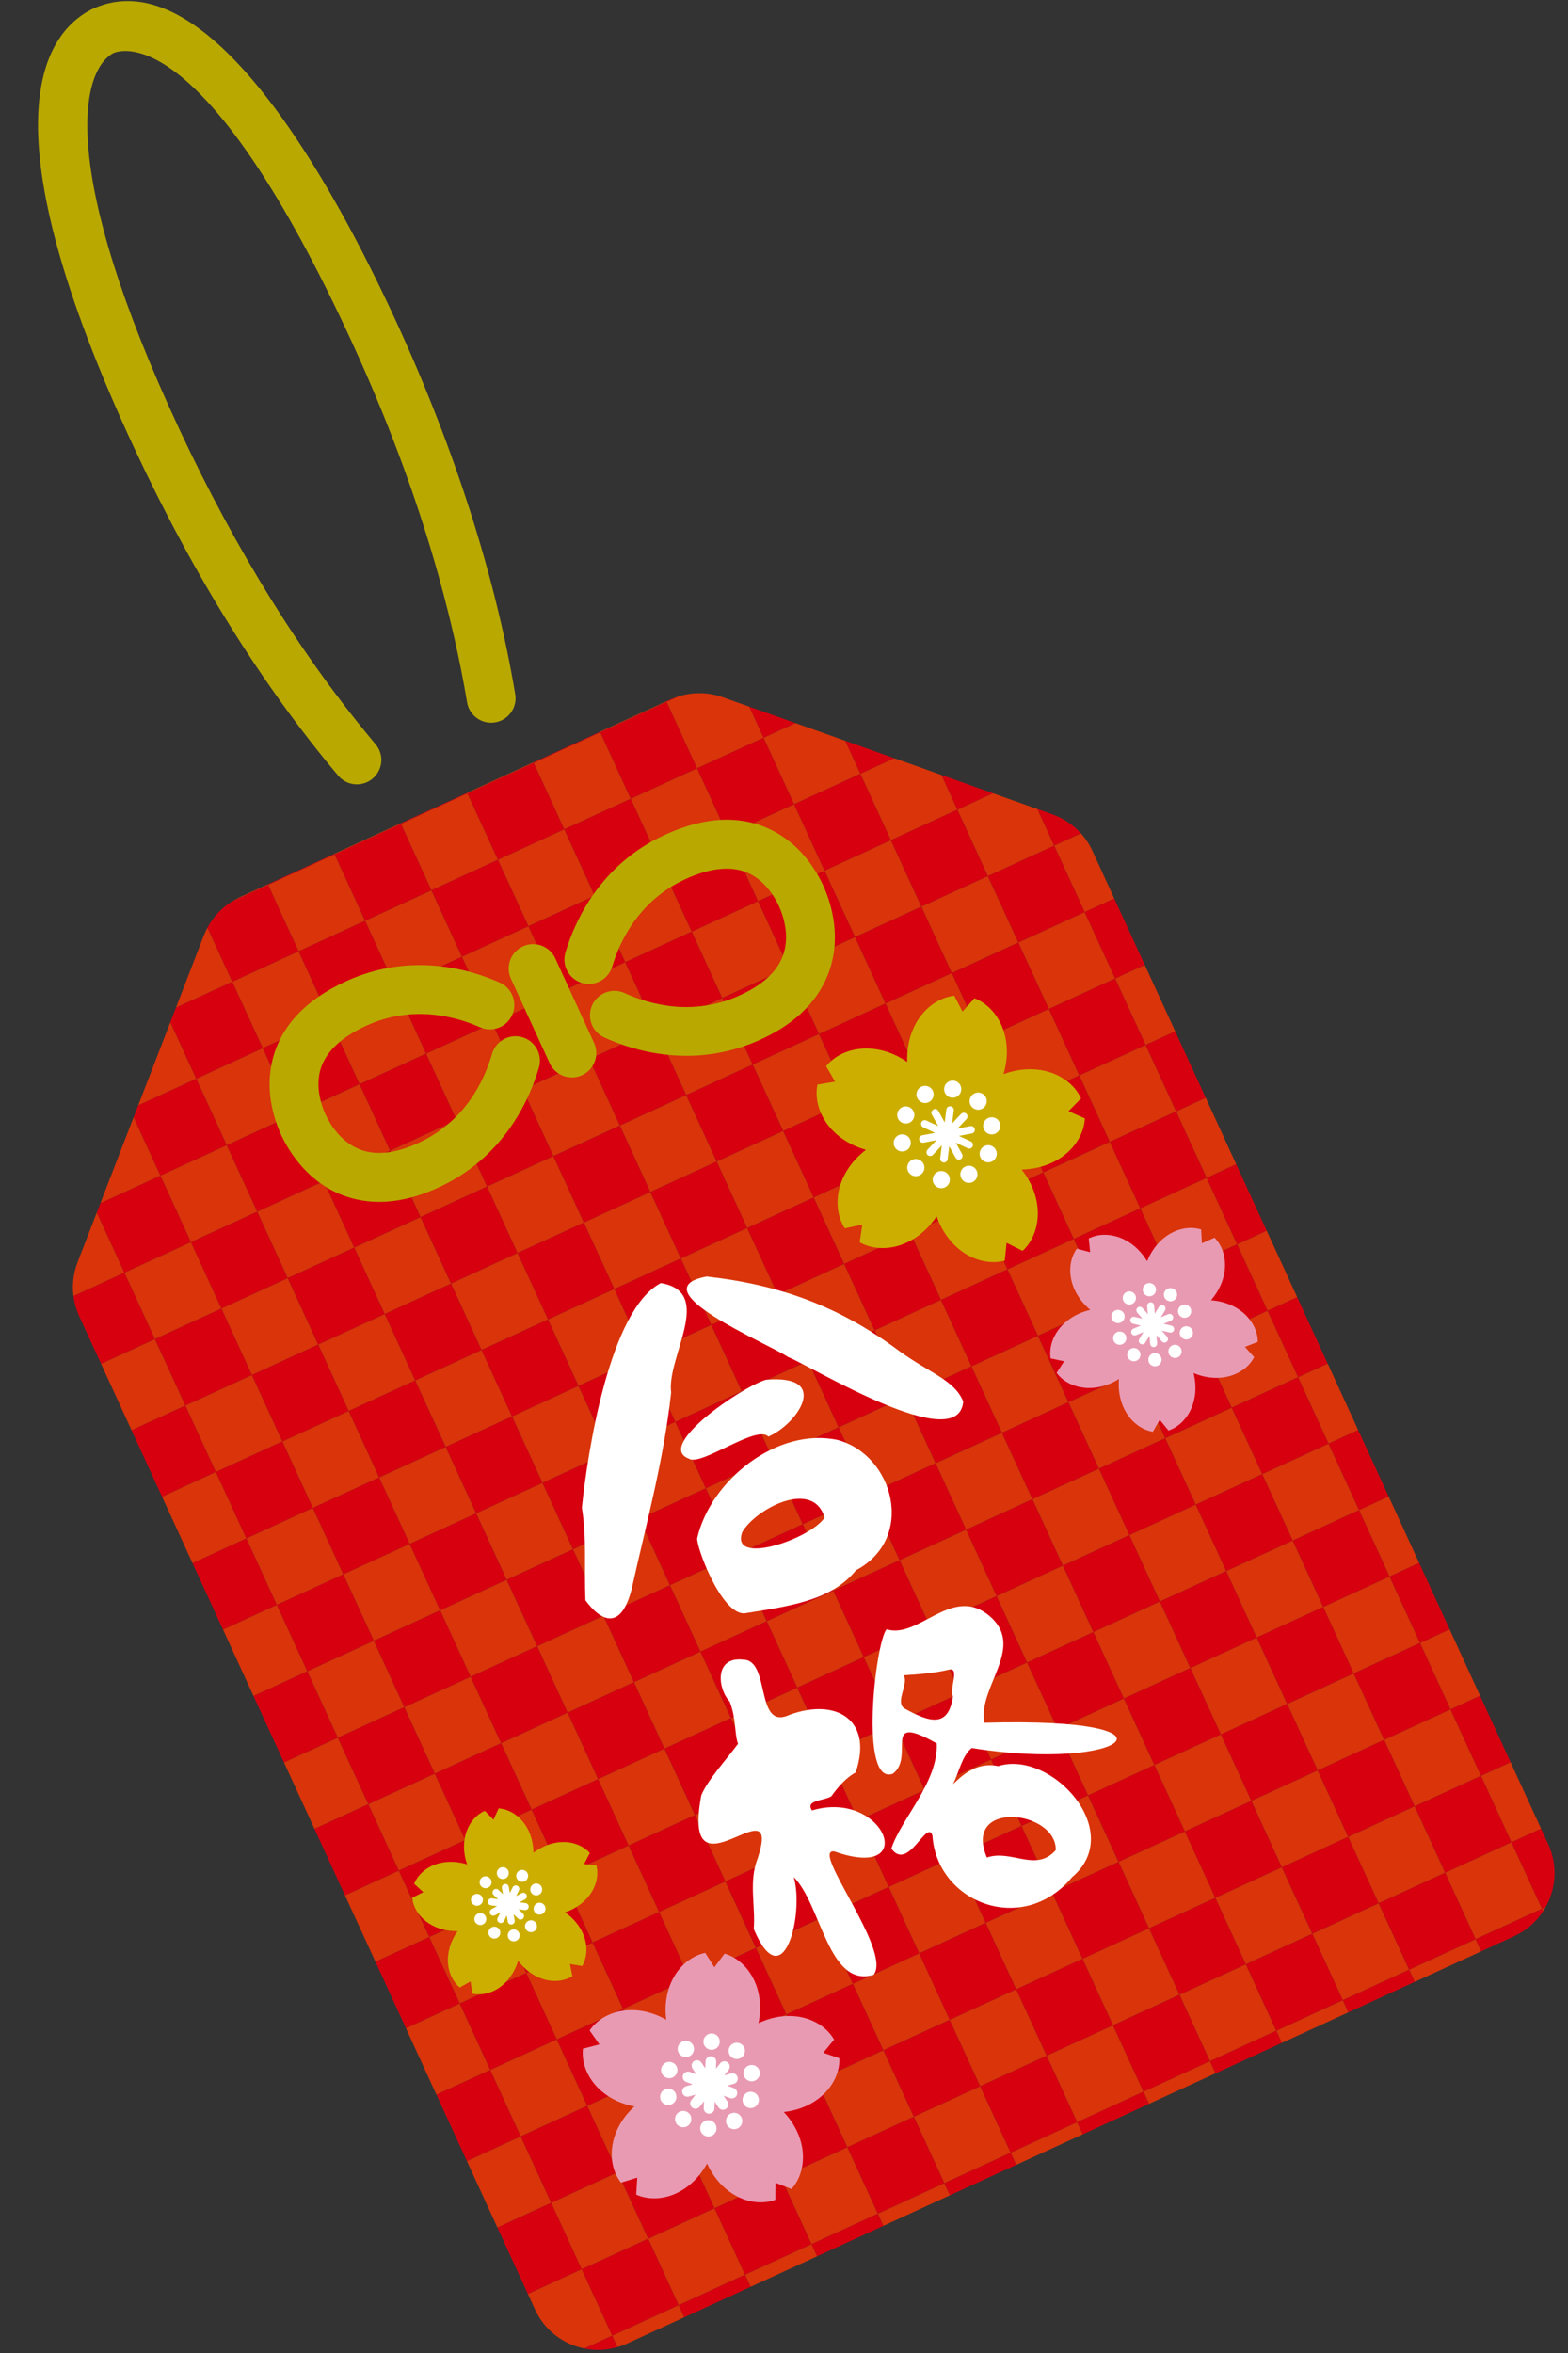 <svg xmlns="http://www.w3.org/2000/svg" id="_&#x30EC;&#x30A4;&#x30E4;&#x30FC;_1" data-name="&#x30EC;&#x30A4;&#x30E4;&#x30FC;_1" viewBox="0 0 120 180"><rect x="0" y="0" width="120" height="180" fill="#333333" stroke="none"/><g><g><polygon points="76 60.688 72.044 59.283 73.265 61.943 76 60.688" style="fill: #d7000f;"></polygon><polygon points="75.598 67.026 80.681 64.693 79.396 61.894 76 60.688 73.265 61.943 75.598 67.026" style="fill: #d9340a;"></polygon><rect x="76.51" y="65.604" width="5.592" height="5.592" transform="translate(-21.304 39.32) rotate(-24.656)" style="fill: #d7000f;"></rect><path d="M82.724,63.755c-.584-.648-1.325-1.149-2.163-1.447l-1.165-.414,1.285,2.799,2.043-.938Z" style="fill: #d7000f;"></path><path d="M83.014,69.775l2.263-1.039-1.674-3.647c-.226-.492-.523-.94-.878-1.335l-2.043.938,2.333,5.083Z" style="fill: #d9340a;"></path><polygon points="83.014 69.775 83.014 69.775 77.931 72.108 83.014 69.775" style="fill: #d9340a;"></polygon><rect x="78.843" y="70.687" width="5.592" height="5.592" transform="translate(-23.212 40.759) rotate(-24.657)" style="fill: #d9340a;"></rect><rect x="81.176" y="75.769" width="5.593" height="5.592" transform="translate(-25.12 42.196) rotate(-24.657)" style="fill: #d7000f;"></rect><rect x="82.9" y="69.256" width="2.49" height="0" transform="translate(-21.22 41.418) rotate(-24.656)" style="fill: #d7000f;"></rect><rect x="84.067" y="69.001" width="2.49" height="5.592" transform="translate(-22.174 42.138) rotate(-24.657)" style="fill: #d7000f;"></rect><rect x="86.4" y="74.084" width="2.49" height="5.592" transform="translate(-24.082 43.576) rotate(-24.658)" style="fill: #d9340a;"></rect><polygon points="87.68 79.94 87.68 79.94 82.597 82.274 87.68 79.94" style="fill: #d9340a;"></polygon><rect x="83.509" y="80.852" width="5.592" height="5.592" transform="translate(-27.028 43.632) rotate(-24.657)" style="fill: #d9340a;"></rect><rect x="85.842" y="85.935" width="5.592" height="5.592" transform="translate(-28.935 45.068) rotate(-24.656)" style="fill: #d7000f;"></rect><rect x="87.566" y="79.421" width="2.49" transform="translate(-25.036 44.294) rotate(-24.658)" style="fill: #d7000f;"></rect><rect x="88.733" y="79.166" width="2.49" height="5.592" transform="translate(-25.99 45.013) rotate(-24.658)" style="fill: #d7000f;"></rect><rect x="91.066" y="84.249" width="2.49" height="5.592" transform="translate(-27.898 46.449) rotate(-24.658)" style="fill: #d9340a;"></rect><polygon points="92.346 90.106 92.346 90.106 87.264 92.439 92.346 90.106" style="fill: #d7000f;"></polygon><rect x="92.233" y="89.586" width="2.49" transform="translate(-28.852 47.168) rotate(-24.658)" style="fill: #d9340a;"></rect><rect x="88.175" y="91.017" width="5.592" height="5.592" transform="translate(-30.842 46.504) rotate(-24.656)" style="fill: #d9340a;"></rect><rect x="90.508" y="96.1" width="5.592" height="5.592" transform="translate(-32.751 47.943) rotate(-24.657)" style="fill: #d7000f;"></rect><rect x="93.399" y="89.331" width="2.49" height="5.592" transform="translate(-29.805 47.886) rotate(-24.658)" style="fill: #d7000f;"></rect><rect x="95.732" y="94.414" width="2.49" height="5.592" transform="translate(-31.711 49.318) rotate(-24.656)" style="fill: #d9340a;"></rect><polygon points="97.012 100.271 97.012 100.271 91.93 102.604 97.012 100.271" style="fill: #d7000f;"></polygon><rect x="96.899" y="99.751" width="2.49" transform="translate(-32.665 50.036) rotate(-24.656)" style="fill: #d9340a;"></rect><rect x="92.841" y="101.182" width="5.593" height="5.592" transform="translate(-34.659 49.381) rotate(-24.658)" style="fill: #d9340a;"></rect><rect x="95.175" y="106.265" width="5.592" height="5.592" transform="translate(-36.566 50.816) rotate(-24.657)" style="fill: #d7000f;"></rect><rect x="98.065" y="99.496" width="2.489" height="5.592" transform="translate(-33.62 50.757) rotate(-24.657)" style="fill: #d7000f;"></rect><rect x="100.399" y="104.579" width="2.49" height="5.592" transform="translate(-35.528 52.196) rotate(-24.658)" style="fill: #d9340a;"></rect><rect x="97.508" y="111.347" width="5.592" height="5.592" transform="translate(-38.474 52.254) rotate(-24.657)" style="fill: #d9340a;"></rect><rect x="99.841" y="116.43" width="5.593" height="5.592" transform="translate(-40.381 53.69) rotate(-24.657)" style="fill: #d7000f;"></rect><rect x="102.732" y="109.661" width="2.49" height="5.592" transform="translate(-37.433 53.627) rotate(-24.655)" style="fill: #d7000f;"></rect><rect x="105.065" y="114.744" width="2.489" height="5.592" transform="translate(-39.342 55.067) rotate(-24.657)" style="fill: #d9340a;"></rect><rect x="102.174" y="121.512" width="5.592" height="5.592" transform="translate(-42.289 55.126) rotate(-24.657)" style="fill: #d9340a;"></rect><rect x="104.507" y="126.595" width="5.592" height="5.592" transform="translate(-44.197 56.564) rotate(-24.657)" style="fill: #d7000f;"></rect><rect x="107.398" y="119.826" width="2.49" height="5.592" transform="translate(-41.251 56.506) rotate(-24.658)" style="fill: #d7000f;"></rect><rect x="109.731" y="124.909" width="2.49" height="5.592" transform="translate(-43.158 57.941) rotate(-24.657)" style="fill: #d9340a;"></rect><rect x="106.84" y="131.677" width="5.593" height="5.592" transform="translate(-46.104 58) rotate(-24.657)" style="fill: #d9340a;"></rect><rect x="109.173" y="136.76" width="5.592" height="5.592" transform="translate(-48.012 59.438) rotate(-24.658)" style="fill: #d7000f;"></rect><rect x="112.064" y="129.992" width="2.489" height="5.592" transform="translate(-45.065 59.377) rotate(-24.657)" style="fill: #d7000f;"></rect><rect x="114.397" y="135.074" width="2.49" height="5.592" transform="translate(-46.973 60.815) rotate(-24.657)" style="fill: #d9340a;"></rect><rect x="111.506" y="141.843" width="5.592" height="5.592" transform="translate(-49.918 60.87) rotate(-24.656)" style="fill: #d9340a;"></rect><path d="M112.928,148.347l.425.927,2.531-1.162c.938-.431,1.686-1.104,2.213-1.908l-.087-.19-5.083,2.333Z" style="fill: #d7000f;"></path><path d="M118.01,146.013l.28-.128c.798-1.426.932-3.198.198-4.797l-.549-1.195-2.263,1.039,2.333,5.083Z" style="fill: #d7000f;"></path><path d="M118.01,146.013l.087.19c.068-.104.132-.21.193-.318l-.28.128Z" style="fill: #d9340a;"></path><polygon points="60.884 55.319 57.339 54.06 58.434 56.444 60.884 55.319" style="fill: #d7000f;"></polygon><polygon points="60.767 61.527 65.849 59.194 64.691 56.672 60.884 55.319 58.434 56.444 60.767 61.527" style="fill: #d9340a;"></polygon><rect x="61.678" y="60.106" width="5.592" height="5.592" transform="translate(-20.363 32.633) rotate(-24.657)" style="fill: #d7000f;"></rect><polygon points="68.442 58.004 64.691 56.672 65.849 59.194 68.442 58.004" style="fill: #d7000f;"></polygon><polygon points="68.182 64.276 73.265 61.943 72.044 59.283 68.442 58.004 65.849 59.194 68.182 64.276" style="fill: #d9340a;"></polygon><rect x="64.011" y="65.188" width="5.592" height="5.592" transform="translate(-22.271 34.071) rotate(-24.658)" style="fill: #d9340a;"></rect><rect x="66.345" y="70.271" width="5.593" height="5.592" transform="translate(-24.179 35.508) rotate(-24.658)" style="fill: #d7000f;"></rect><rect x="69.094" y="62.855" width="5.592" height="5.592" transform="translate(-20.834 35.979) rotate(-24.658)" style="fill: #d7000f;"></rect><rect x="71.427" y="67.937" width="5.592" height="5.592" transform="translate(-22.742 37.414) rotate(-24.657)" style="fill: #d9340a;"></rect><rect x="68.678" y="75.353" width="5.592" height="5.592" transform="translate(-26.086 36.943) rotate(-24.657)" style="fill: #d9340a;"></rect><rect x="71.011" y="80.436" width="5.592" height="5.592" transform="translate(-27.994 38.381) rotate(-24.658)" style="fill: #d7000f;"></rect><polygon points="80.264 77.191 77.931 72.108 80.264 77.191 80.264 77.191" style="fill: #d7000f;"></polygon><rect x="73.76" y="73.02" width="5.592" height="5.592" transform="translate(-24.649 38.851) rotate(-24.657)" style="fill: #d7000f;"></rect><polygon points="82.597 82.274 80.264 77.191 80.264 77.191 82.597 82.274" style="fill: #d9340a;"></polygon><rect x="76.093" y="78.103" width="5.592" height="5.592" transform="translate(-26.557 40.289) rotate(-24.658)" style="fill: #d9340a;"></rect><rect x="73.344" y="85.518" width="5.593" height="5.592" transform="translate(-29.901 39.817) rotate(-24.657)" style="fill: #d9340a;"></rect><rect x="75.677" y="90.601" width="5.592" height="5.592" transform="translate(-31.809 41.254) rotate(-24.657)" style="fill: #d7000f;"></rect><rect x="78.426" y="83.185" width="5.592" height="5.592" transform="translate(-28.464 41.725) rotate(-24.657)" style="fill: #d7000f;"></rect><rect x="80.76" y="88.268" width="5.592" height="5.592" transform="translate(-30.372 43.162) rotate(-24.657)" style="fill: #d9340a;"></rect><rect x="78.01" y="95.683" width="5.592" height="5.592" transform="translate(-33.717 42.691) rotate(-24.657)" style="fill: #d9340a;"></rect><rect x="80.343" y="100.766" width="5.593" height="5.592" transform="translate(-35.624 44.128) rotate(-24.657)" style="fill: #d7000f;"></rect><rect x="83.093" y="93.35" width="5.593" height="5.592" transform="translate(-32.28 44.599) rotate(-24.658)" style="fill: #d7000f;"></rect><rect x="85.426" y="98.433" width="5.592" height="5.592" transform="translate(-34.187 46.033) rotate(-24.656)" style="fill: #d9340a;"></rect><rect x="82.676" y="105.848" width="5.592" height="5.593" transform="translate(-37.531 45.563) rotate(-24.657)" style="fill: #d9340a;"></rect><rect x="85.009" y="110.931" width="5.592" height="5.592" transform="translate(-39.44 47.002) rotate(-24.657)" style="fill: #d7000f;"></rect><polygon points="94.263 107.686 91.93 102.604 94.263 107.686 94.263 107.686" style="fill: #d7000f;"></polygon><rect x="87.759" y="103.515" width="5.592" height="5.593" transform="translate(-36.095 47.471) rotate(-24.657)" style="fill: #d7000f;"></rect><polygon points="96.596 112.769 94.263 107.686 94.263 107.686 96.596 112.769" style="fill: #d9340a;"></polygon><rect x="90.092" y="108.598" width="5.593" height="5.592" transform="translate(-38.003 48.909) rotate(-24.657)" style="fill: #d9340a;"></rect><polygon points="91.513 115.102 91.513 115.102 86.431 117.435 91.513 115.102" style="fill: #d9340a;"></polygon><rect x="87.342" y="116.013" width="5.593" height="5.592" transform="translate(-41.348 48.439) rotate(-24.658)" style="fill: #d9340a;"></rect><rect x="89.676" y="121.096" width="5.592" height="5.593" transform="translate(-43.255 49.875) rotate(-24.657)" style="fill: #d7000f;"></rect><polygon points="91.513 115.102 96.596 112.769 91.513 115.102 91.513 115.102" style="fill: #d7000f;"></polygon><rect x="92.425" y="113.68" width="5.592" height="5.592" transform="translate(-39.909 50.344) rotate(-24.656)" style="fill: #d7000f;"></rect><rect x="94.758" y="118.763" width="5.592" height="5.592" transform="translate(-41.818 51.783) rotate(-24.657)" style="fill: #d9340a;"></rect><polygon points="96.18 125.267 96.18 125.267 91.097 127.6 96.18 125.267" style="fill: #d7000f;"></polygon><polygon points="96.18 125.267 101.262 122.934 96.18 125.267 96.18 125.267" style="fill: #d9340a;"></polygon><rect x="92.009" y="126.179" width="5.592" height="5.592" transform="translate(-45.161 51.31) rotate(-24.656)" style="fill: #d9340a;"></rect><rect x="94.342" y="131.261" width="5.592" height="5.592" transform="translate(-47.069 52.746) rotate(-24.656)" style="fill: #d7000f;"></rect><rect x="97.091" y="123.845" width="5.593" height="5.592" transform="translate(-43.726 53.22) rotate(-24.658)" style="fill: #d7000f;"></rect><rect x="99.424" y="128.928" width="5.592" height="5.592" transform="translate(-45.633 54.656) rotate(-24.657)" style="fill: #d9340a;"></rect><polygon points="108.261 138.181 105.928 133.099 108.261 138.181 108.261 138.181" style="fill: #d9340a;"></polygon><polygon points="108.261 138.181 110.595 143.264 108.261 138.181 108.261 138.181" style="fill: #d7000f;"></polygon><polygon points="100.846 135.432 100.846 135.432 95.763 137.765 100.846 135.432" style="fill: #d7000f;"></polygon><polygon points="100.846 135.432 105.928 133.099 100.846 135.432 100.846 135.432" style="fill: #d9340a;"></polygon><rect x="96.675" y="136.344" width="5.592" height="5.593" transform="translate(-48.976 54.182) rotate(-24.656)" style="fill: #d9340a;"></rect><rect x="99.008" y="141.426" width="5.592" height="5.592" transform="translate(-50.886 55.623) rotate(-24.658)" style="fill: #d7000f;"></rect><rect x="101.757" y="134.011" width="5.592" height="5.592" transform="translate(-47.542 56.094) rotate(-24.658)" style="fill: #d7000f;"></rect><rect x="104.09" y="139.093" width="5.593" height="5.592" transform="translate(-49.45 57.532) rotate(-24.658)" style="fill: #d9340a;"></rect><rect x="101.341" y="146.509" width="5.592" height="5.592" transform="translate(-52.793 57.059) rotate(-24.657)" style="fill: #d9340a;"></rect><rect x="102.72" y="151.8" width="5.592" height="1.02" transform="translate(-53.916 57.9) rotate(-24.654)" style="fill: #d7000f;"></rect><rect x="106.424" y="144.176" width="5.592" height="5.592" transform="translate(-51.356 58.966) rotate(-24.657)" style="fill: #d7000f;"></rect><rect x="107.803" y="149.467" width="5.592" height="1.02" transform="translate(-52.48 59.808) rotate(-24.654)" style="fill: #d9340a;"></rect><polygon points="57.339 54.06 57.339 54.06 58.434 56.444 57.339 54.06" style="fill: #d7000f;"></polygon><polygon points="51.018 53.695 50.997 53.65 45.915 55.983 45.935 56.028 51.018 53.695" style="fill: #d9340a;"></polygon><rect x="46.847" y="54.607" width="5.593" height="5.592" transform="translate(-19.421 25.945) rotate(-24.657)" style="fill: #d7000f;"></rect><path d="M51.944,53.27c-.216.067-.431.143-.639.239l-.307.141.021.045.926-.425Z" style="fill: #d7000f;"></path><path d="M53.351,58.777l5.083-2.333-1.094-2.384-2.052-.729c-1.084-.385-2.257-.399-3.344-.061l-.926.425,2.333,5.083Z" style="fill: #d9340a;"></path><polygon points="53.351 58.777 53.351 58.777 48.269 61.111 53.351 58.777" style="fill: #d9340a;"></polygon><rect x="49.18" y="59.689" width="5.592" height="5.593" transform="translate(-21.328 27.38) rotate(-24.656)" style="fill: #d9340a;"></rect><rect x="51.513" y="64.772" width="5.592" height="5.592" transform="translate(-23.236 28.818) rotate(-24.657)" style="fill: #d7000f;"></rect><polygon points="58.434 56.444 53.351 58.777 53.351 58.777 58.434 56.444" style="fill: #d7000f;"></polygon><rect x="54.263" y="57.356" width="5.592" height="5.593" transform="translate(-19.892 29.289) rotate(-24.657)" style="fill: #d7000f;"></rect><rect x="56.596" y="62.439" width="5.593" height="5.592" transform="translate(-21.8 30.726) rotate(-24.657)" style="fill: #d9340a;"></rect><polygon points="58.017 68.943 58.017 68.943 52.935 71.276 58.017 68.943" style="fill: #d7000f;"></polygon><polygon points="63.1 66.61 58.017 68.943 58.017 68.943 63.1 66.61" style="fill: #d9340a;"></polygon><rect x="53.846" y="69.854" width="5.593" height="5.592" transform="translate(-25.145 30.255) rotate(-24.658)" style="fill: #d9340a;"></rect><rect x="56.179" y="74.937" width="5.592" height="5.592" transform="translate(-27.052 31.691) rotate(-24.657)" style="fill: #d7000f;"></rect><rect x="58.929" y="67.521" width="5.592" height="5.592" transform="translate(-23.707 32.162) rotate(-24.657)" style="fill: #d7000f;"></rect><rect x="61.262" y="72.604" width="5.592" height="5.592" transform="translate(-25.615 33.6) rotate(-24.658)" style="fill: #d9340a;"></rect><polygon points="70.099 81.857 67.766 76.775 70.099 81.857 70.099 81.857" style="fill: #d9340a;"></polygon><polygon points="72.432 86.94 70.099 81.857 70.099 81.857 72.432 86.94" style="fill: #d7000f;"></polygon><polygon points="62.683 79.108 62.683 79.108 57.601 81.441 62.683 79.108" style="fill: #d7000f;"></polygon><polygon points="67.766 76.775 62.683 79.108 62.683 79.108 67.766 76.775" style="fill: #d9340a;"></polygon><rect x="58.513" y="80.019" width="5.592" height="5.592" transform="translate(-28.96 33.129) rotate(-24.658)" style="fill: #d9340a;"></rect><rect x="60.846" y="85.102" width="5.593" height="5.592" transform="translate(-30.868 34.566) rotate(-24.658)" style="fill: #d7000f;"></rect><rect x="63.595" y="77.686" width="5.593" height="5.592" transform="translate(-27.523 35.037) rotate(-24.658)" style="fill: #d7000f;"></rect><rect x="65.928" y="82.769" width="5.592" height="5.592" transform="translate(-29.429 36.471) rotate(-24.656)" style="fill: #d9340a;"></rect><rect x="63.179" y="90.184" width="5.592" height="5.592" transform="translate(-32.774 36) rotate(-24.656)" style="fill: #d9340a;"></rect><rect x="65.512" y="95.267" width="5.592" height="5.592" transform="translate(-34.682 37.437) rotate(-24.656)" style="fill: #d7000f;"></rect><rect x="68.261" y="87.851" width="5.592" height="5.592" transform="translate(-31.338 37.91) rotate(-24.657)" style="fill: #d7000f;"></rect><rect x="70.594" y="92.934" width="5.593" height="5.592" transform="translate(-33.246 39.347) rotate(-24.658)" style="fill: #d9340a;"></rect><rect x="67.845" y="100.349" width="5.592" height="5.592" transform="translate(-36.59 38.875) rotate(-24.657)" style="fill: #d9340a;"></rect><rect x="70.178" y="105.432" width="5.592" height="5.592" transform="translate(-38.498 40.313) rotate(-24.658)" style="fill: #d7000f;"></rect><rect x="72.928" y="98.016" width="5.592" height="5.592" transform="translate(-35.153 40.783) rotate(-24.657)" style="fill: #d7000f;"></rect><rect x="75.261" y="103.099" width="5.592" height="5.592" transform="translate(-37.061 42.22) rotate(-24.657)" style="fill: #d9340a;"></rect><polygon points="84.098 112.352 81.765 107.27 84.098 112.352 84.098 112.352" style="fill: #d9340a;"></polygon><polygon points="86.431 117.435 84.098 112.352 84.098 112.352 86.431 117.435" style="fill: #d7000f;"></polygon><polygon points="76.682 109.603 76.682 109.603 71.6 111.936 76.682 109.603" style="fill: #d9340a;"></polygon><rect x="72.511" y="110.515" width="5.592" height="5.592" transform="translate(-40.405 41.749) rotate(-24.657)" style="fill: #d9340a;"></rect><rect x="74.844" y="115.597" width="5.592" height="5.592" transform="translate(-42.313 43.186) rotate(-24.657)" style="fill: #d7000f;"></rect><polygon points="76.682 109.603 81.765 107.27 76.682 109.603 76.682 109.603" style="fill: #d7000f;"></polygon><rect x="77.594" y="108.181" width="5.592" height="5.592" transform="translate(-38.969 43.657) rotate(-24.657)" style="fill: #d7000f;"></rect><rect x="79.927" y="113.264" width="5.592" height="5.592" transform="translate(-40.877 45.095) rotate(-24.658)" style="fill: #d9340a;"></rect><rect x="77.177" y="120.68" width="5.592" height="5.592" transform="translate(-44.222 44.624) rotate(-24.658)" style="fill: #d9340a;"></rect><rect x="79.51" y="125.762" width="5.593" height="5.592" transform="translate(-46.129 46.06) rotate(-24.657)" style="fill: #d7000f;"></rect><rect x="82.26" y="118.347" width="5.592" height="5.592" transform="translate(-42.783 46.529) rotate(-24.657)" style="fill: #d7000f;"></rect><rect x="84.593" y="123.429" width="5.592" height="5.592" transform="translate(-44.691 47.965) rotate(-24.656)" style="fill: #d9340a;"></rect><rect x="81.844" y="130.845" width="5.592" height="5.593" transform="translate(-48.036 47.497) rotate(-24.657)" style="fill: #d9340a;"></rect><rect x="84.177" y="135.927" width="5.592" height="5.592" transform="translate(-49.943 48.932) rotate(-24.657)" style="fill: #d7000f;"></rect><rect x="86.926" y="128.512" width="5.592" height="5.592" transform="translate(-46.6 49.405) rotate(-24.658)" style="fill: #d7000f;"></rect><rect x="89.259" y="133.594" width="5.593" height="5.592" transform="translate(-48.508 50.842) rotate(-24.658)" style="fill: #d9340a;"></rect><polygon points="98.096 142.848 98.096 142.848 95.763 137.765 98.096 142.848" style="fill: #d9340a;"></polygon><polygon points="98.096 142.848 100.43 147.93 98.096 142.848 98.096 142.848" style="fill: #d7000f;"></polygon><polygon points="85.598 142.431 90.681 140.098 90.681 140.098 85.598 142.431" style="fill: #d9340a;"></polygon><rect x="86.51" y="141.01" width="5.593" height="5.592" transform="translate(-51.852 50.371) rotate(-24.658)" style="fill: #d9340a;"></rect><rect x="88.843" y="146.092" width="5.592" height="5.592" transform="translate(-53.759 51.807) rotate(-24.657)" style="fill: #d7000f;"></rect><polygon points="90.681 140.098 95.763 137.765 90.681 140.098 90.681 140.098" style="fill: #d7000f;"></polygon><rect x="91.592" y="138.677" width="5.592" height="5.592" transform="translate(-50.415 52.277) rotate(-24.657)" style="fill: #d7000f;"></rect><rect x="93.925" y="143.759" width="5.592" height="5.592" transform="translate(-52.321 53.711) rotate(-24.656)" style="fill: #d9340a;"></rect><polygon points="90.264 152.596 95.347 150.263 95.347 150.263 90.264 152.596" style="fill: #d9340a;"></polygon><rect x="91.176" y="151.175" width="5.592" height="5.592" transform="translate(-55.665 53.241) rotate(-24.656)" style="fill: #d9340a;"></rect><rect x="92.555" y="156.466" width="5.593" height="1.02" transform="translate(-56.803 54.106) rotate(-24.662)" style="fill: #d7000f;"></rect><polygon points="95.347 150.263 100.43 147.93 95.347 150.263 95.347 150.263" style="fill: #d7000f;"></polygon><rect x="96.259" y="148.842" width="5.593" height="5.592" transform="translate(-54.231 55.153) rotate(-24.658)" style="fill: #d7000f;"></rect><rect x="97.638" y="154.133" width="5.592" height="1.02" transform="translate(-55.366 56.014) rotate(-24.662)" style="fill: #d9340a;"></rect><rect x="45.925" y="55.981" height=".049" transform="translate(-19.113 24.134) rotate(-24.541)" style="fill: #d9340a;"></rect><polygon points="45.935 56.028 45.935 56.028 48.269 61.111 45.935 56.028" style="fill: #d7000f;"></polygon><rect x="35.505" y="59.481" width="5.592" height=".049" transform="translate(-21.351 21.433) rotate(-24.685)" style="fill: #d9340a;"></rect><rect x="36.682" y="59.273" width="5.592" height="5.592" transform="translate(-22.294 22.128) rotate(-24.656)" style="fill: #d7000f;"></rect><rect x="40.588" y="57.148" width="5.592" height=".049" transform="translate(-19.827 23.184) rotate(-24.541)" style="fill: #d7000f;"></rect><rect x="41.765" y="56.94" width="5.592" height="5.592" transform="translate(-20.858 24.037) rotate(-24.657)" style="fill: #d9340a;"></rect><rect x="39.015" y="64.355" width="5.592" height="5.592" transform="translate(-24.203 23.566) rotate(-24.657)" style="fill: #d9340a;"></rect><rect x="41.348" y="69.438" width="5.592" height="5.592" transform="translate(-26.111 25.004) rotate(-24.658)" style="fill: #d7000f;"></rect><rect x="44.098" y="62.022" width="5.593" height="5.592" transform="translate(-22.766 25.475) rotate(-24.658)" style="fill: #d7000f;"></rect><rect x="46.431" y="67.105" width="5.592" height="5.592" transform="translate(-24.673 26.909) rotate(-24.656)" style="fill: #d9340a;"></rect><rect x="43.681" y="74.52" width="5.592" height="5.592" transform="translate(-28.017 26.439) rotate(-24.657)" style="fill: #d9340a;"></rect><rect x="46.014" y="79.603" width="5.592" height="5.592" transform="translate(-29.925 27.876) rotate(-24.657)" style="fill: #d7000f;"></rect><polygon points="55.268 76.358 52.935 71.276 55.268 76.358 55.268 76.358" style="fill: #d7000f;"></polygon><rect x="48.764" y="72.187" width="5.592" height="5.592" transform="translate(-26.581 28.347) rotate(-24.657)" style="fill: #d7000f;"></rect><polygon points="55.268 76.358 55.268 76.358 57.601 81.441 55.268 76.358" style="fill: #d9340a;"></polygon><rect x="51.097" y="77.27" width="5.592" height="5.592" transform="translate(-28.489 29.785) rotate(-24.658)" style="fill: #d9340a;"></rect><rect x="48.348" y="84.686" width="5.592" height="5.592" transform="translate(-31.834 29.314) rotate(-24.658)" style="fill: #d9340a;"></rect><rect x="50.681" y="89.768" width="5.592" height="5.592" transform="translate(-33.741 30.75) rotate(-24.657)" style="fill: #d7000f;"></rect><polygon points="59.934 86.523 57.601 81.441 59.934 86.523 59.934 86.523" style="fill: #d7000f;"></polygon><rect x="53.43" y="82.352" width="5.592" height="5.592" transform="translate(-30.396 31.221) rotate(-24.657)" style="fill: #d7000f;"></rect><polygon points="59.934 86.523 59.934 86.523 62.267 91.606 59.934 86.523" style="fill: #d9340a;"></polygon><rect x="55.763" y="87.435" width="5.592" height="5.592" transform="translate(-32.304 32.658) rotate(-24.658)" style="fill: #d9340a;"></rect><polygon points="57.185 93.939 52.102 96.272 57.185 93.939 57.185 93.939" style="fill: #d9340a;"></polygon><rect x="53.014" y="94.851" width="5.593" height="5.592" transform="translate(-35.649 32.188) rotate(-24.658)" style="fill: #d9340a;"></rect><rect x="55.347" y="99.933" width="5.593" height="5.592" transform="translate(-37.555 33.622) rotate(-24.657)" style="fill: #d7000f;"></rect><polygon points="57.185 93.939 62.267 91.606 57.185 93.939 57.185 93.939" style="fill: #d7000f;"></polygon><rect x="58.096" y="92.518" width="5.592" height="5.592" transform="translate(-34.211 34.093) rotate(-24.656)" style="fill: #d7000f;"></rect><rect x="60.429" y="97.6" width="5.592" height="5.592" transform="translate(-36.119 35.531) rotate(-24.657)" style="fill: #d9340a;"></rect><polygon points="61.851 104.104 56.768 106.437 61.851 104.104 61.851 104.104" style="fill: #d7000f;"></polygon><polygon points="61.851 104.104 66.933 101.771 61.851 104.104 61.851 104.104" style="fill: #d9340a;"></polygon><rect x="57.68" y="105.016" width="5.593" height="5.592" transform="translate(-39.464 35.06) rotate(-24.657)" style="fill: #d9340a;"></rect><rect x="60.013" y="110.098" width="5.593" height="5.592" transform="translate(-41.371 36.496) rotate(-24.657)" style="fill: #d7000f;"></rect><polygon points="69.267 106.854 66.933 101.771 69.267 106.854 69.267 106.854" style="fill: #d7000f;"></polygon><rect x="62.762" y="102.683" width="5.593" height="5.592" transform="translate(-38.027 36.967) rotate(-24.657)" style="fill: #d7000f;"></rect><polygon points="71.6 111.936 69.267 106.854 69.267 106.854 71.6 111.936" style="fill: #d9340a;"></polygon><rect x="65.096" y="107.765" width="5.592" height="5.592" transform="translate(-39.935 38.405) rotate(-24.657)" style="fill: #d9340a;"></rect><polygon points="66.517 114.269 66.517 114.269 61.435 116.602 66.517 114.269" style="fill: #d7000f;"></polygon><polygon points="66.517 114.269 71.6 111.936 66.517 114.269 66.517 114.269" style="fill: #d9340a;"></polygon><rect x="62.346" y="115.181" width="5.592" height="5.592" transform="translate(-43.279 37.933) rotate(-24.657)" style="fill: #d9340a;"></rect><rect x="64.679" y="120.263" width="5.592" height="5.592" transform="translate(-45.187 39.371) rotate(-24.658)" style="fill: #d7000f;"></rect><rect x="67.429" y="112.848" width="5.592" height="5.592" transform="translate(-41.843 39.842) rotate(-24.658)" style="fill: #d7000f;"></rect><rect x="69.762" y="117.93" width="5.593" height="5.592" transform="translate(-43.749 41.277) rotate(-24.657)" style="fill: #d9340a;"></rect><rect x="67.012" y="125.346" width="5.593" height="5.592" transform="translate(-47.096 40.809) rotate(-24.658)" style="fill: #d9340a;"></rect><rect x="69.345" y="130.428" width="5.592" height="5.592" transform="translate(-49.002 42.244) rotate(-24.657)" style="fill: #d7000f;"></rect><rect x="72.095" y="123.013" width="5.592" height="5.592" transform="translate(-45.657 42.715) rotate(-24.657)" style="fill: #d7000f;"></rect><rect x="74.428" y="128.095" width="5.592" height="5.592" transform="translate(-47.563 44.149) rotate(-24.656)" style="fill: #d9340a;"></rect><rect x="71.679" y="135.511" width="5.592" height="5.592" transform="translate(-50.911 43.682) rotate(-24.658)" style="fill: #d9340a;"></rect><rect x="74.012" y="140.593" width="5.592" height="5.592" transform="translate(-52.815 45.115) rotate(-24.656)" style="fill: #d7000f;"></rect><polygon points="83.265 137.349 83.265 137.349 80.932 132.266 83.265 137.349" style="fill: #d7000f;"></polygon><rect x="76.761" y="133.178" width="5.593" height="5.592" transform="translate(-49.474 45.59) rotate(-24.658)" style="fill: #d7000f;"></rect><polygon points="83.265 137.349 85.598 142.431 83.265 137.349 83.265 137.349" style="fill: #d9340a;"></polygon><rect x="79.094" y="138.26" width="5.592" height="5.592" transform="translate(-51.381 47.026) rotate(-24.657)" style="fill: #d9340a;"></rect><rect x="76.345" y="145.676" width="5.592" height="5.592" transform="translate(-54.725 46.555) rotate(-24.657)" style="fill: #d9340a;"></rect><rect x="78.678" y="150.759" width="5.592" height="5.592" transform="translate(-56.634 47.993) rotate(-24.658)" style="fill: #d7000f;"></rect><rect x="81.427" y="143.343" width="5.592" height="5.592" transform="translate(-53.286 48.459) rotate(-24.656)" style="fill: #d7000f;"></rect><rect x="83.76" y="148.425" width="5.593" height="5.592" transform="translate(-55.197 49.9) rotate(-24.658)" style="fill: #d9340a;"></rect><rect x="81.011" y="155.841" width="5.592" height="5.592" transform="translate(-58.54 49.428) rotate(-24.657)" style="fill: #d9340a;"></rect><rect x="82.39" y="161.132" width="5.592" height="1.02" transform="translate(-59.658 50.264) rotate(-24.652)" style="fill: #d7000f;"></rect><rect x="86.093" y="153.508" width="5.592" height="5.593" transform="translate(-57.104 51.336) rotate(-24.657)" style="fill: #d7000f;"></rect><rect x="87.473" y="158.799" width="5.592" height="1.02" transform="translate(-58.221 52.17) rotate(-24.652)" style="fill: #d9340a;"></rect><rect x="25.34" y="64.147" width="5.592" height=".049" transform="translate(-24.251 17.64) rotate(-24.713)" style="fill: #d9340a;"></rect><rect x="26.517" y="63.939" width="5.593" height="5.592" transform="translate(-25.169 18.315) rotate(-24.658)" style="fill: #d7000f;"></rect><rect x="30.423" y="61.814" width="5.592" height=".049" transform="translate(-22.647 19.336) rotate(-24.492)" style="fill: #d7000f;"></rect><rect x="31.6" y="61.606" width="5.592" height="5.592" transform="translate(-23.732 20.222) rotate(-24.658)" style="fill: #d9340a;"></rect><rect x="28.85" y="69.022" width="5.592" height="5.592" transform="translate(-27.075 19.75) rotate(-24.656)" style="fill: #d9340a;"></rect><rect x="31.183" y="74.104" width="5.592" height="5.592" transform="translate(-28.984 21.187) rotate(-24.657)" style="fill: #d7000f;"></rect><rect x="33.933" y="66.688" width="5.592" height="5.592" transform="translate(-25.64 21.659) rotate(-24.658)" style="fill: #d7000f;"></rect><rect x="36.266" y="71.771" width="5.593" height="5.592" transform="translate(-27.548 23.096) rotate(-24.658)" style="fill: #d9340a;"></rect><rect x="33.516" y="79.187" width="5.593" height="5.592" transform="translate(-30.892 22.625) rotate(-24.658)" style="fill: #d9340a;"></rect><rect x="35.849" y="84.269" width="5.592" height="5.592" transform="translate(-32.799 24.062) rotate(-24.658)" style="fill: #d7000f;"></rect><polygon points="45.103 81.024 42.77 75.942 45.103 81.024 45.103 81.024" style="fill: #d7000f;"></polygon><rect x="38.599" y="76.854" width="5.592" height="5.592" transform="translate(-29.454 24.532) rotate(-24.657)" style="fill: #d7000f;"></rect><polygon points="45.103 81.024 47.436 86.107 45.103 81.024 45.103 81.024" style="fill: #d9340a;"></polygon><rect x="40.932" y="81.936" width="5.592" height="5.592" transform="translate(-31.362 25.968) rotate(-24.657)" style="fill: #d9340a;"></rect><rect x="38.182" y="89.352" width="5.592" height="5.592" transform="translate(-34.706 25.498) rotate(-24.657)" style="fill: #d9340a;"></rect><rect x="40.515" y="94.434" width="5.593" height="5.592" transform="translate(-36.614 26.935) rotate(-24.657)" style="fill: #d7000f;"></rect><rect x="43.265" y="87.019" width="5.593" height="5.592" transform="translate(-33.27 27.406) rotate(-24.657)" style="fill: #d7000f;"></rect><rect x="45.598" y="92.101" width="5.592" height="5.593" transform="translate(-35.176 28.841) rotate(-24.656)" style="fill: #d9340a;"></rect><rect x="42.849" y="99.517" width="5.592" height="5.592" transform="translate(-38.52 28.37) rotate(-24.656)" style="fill: #d9340a;"></rect><rect x="45.182" y="104.599" width="5.592" height="5.592" transform="translate(-40.429 29.808) rotate(-24.657)" style="fill: #d7000f;"></rect><rect x="47.931" y="97.184" width="5.592" height="5.592" transform="translate(-37.085 30.279) rotate(-24.657)" style="fill: #d7000f;"></rect><rect x="50.264" y="102.266" width="5.593" height="5.592" transform="translate(-38.993 31.716) rotate(-24.657)" style="fill: #d9340a;"></rect><rect x="47.515" y="109.682" width="5.592" height="5.592" transform="translate(-42.338 31.246) rotate(-24.658)" style="fill: #d9340a;"></rect><rect x="49.848" y="114.764" width="5.592" height="5.592" transform="translate(-44.245 32.682) rotate(-24.657)" style="fill: #d7000f;"></rect><polygon points="59.101 111.52 56.768 106.437 59.101 111.52 59.101 111.52" style="fill: #d7000f;"></polygon><rect x="52.597" y="107.349" width="5.592" height="5.593" transform="translate(-40.901 33.153) rotate(-24.657)" style="fill: #d7000f;"></rect><polygon points="59.101 111.52 61.435 116.602 59.101 111.52 59.101 111.52" style="fill: #d9340a;"></polygon><rect x="54.93" y="112.431" width="5.592" height="5.592" transform="translate(-42.807 34.589) rotate(-24.657)" style="fill: #d9340a;"></rect><rect x="52.181" y="119.847" width="5.592" height="5.592" transform="translate(-46.152 34.118) rotate(-24.657)" style="fill: #d9340a;"></rect><rect x="54.514" y="124.929" width="5.592" height="5.592" transform="translate(-48.059 35.554) rotate(-24.657)" style="fill: #d7000f;"></rect><polygon points="61.435 116.602 63.768 121.685 63.768 121.685 61.435 116.602" style="fill: #d7000f;"></polygon><rect x="57.264" y="117.514" width="5.593" height="5.592" transform="translate(-44.716 36.027) rotate(-24.658)" style="fill: #d7000f;"></rect><polygon points="63.768 121.685 66.101 126.767 63.768 121.685 63.768 121.685" style="fill: #d9340a;"></polygon><rect x="59.597" y="122.596" width="5.592" height="5.592" transform="translate(-46.623 37.462) rotate(-24.657)" style="fill: #d9340a;"></rect><polygon points="61.018 129.1 55.936 131.434 61.018 129.1 61.018 129.1" style="fill: #d9340a;"></polygon><rect x="56.847" y="130.012" width="5.592" height="5.593" transform="translate(-49.967 36.992) rotate(-24.657)" style="fill: #d9340a;"></rect><rect x="59.18" y="135.095" width="5.593" height="5.592" transform="translate(-51.876 38.43) rotate(-24.658)" style="fill: #d7000f;"></rect><polygon points="61.018 129.1 61.018 129.1 66.101 126.767 61.018 129.1" style="fill: #d7000f;"></polygon><rect x="61.93" y="127.679" width="5.592" height="5.592" transform="translate(-48.532 38.901) rotate(-24.658)" style="fill: #d7000f;"></rect><rect x="64.263" y="132.761" width="5.592" height="5.592" transform="translate(-50.439 40.337) rotate(-24.657)" style="fill: #d9340a;"></rect><polygon points="60.602 141.599 65.684 139.266 65.684 139.266 60.602 141.599" style="fill: #d7000f;"></polygon><polygon points="65.684 139.266 70.767 136.932 65.684 139.266 65.684 139.266" style="fill: #d9340a;"></polygon><rect x="61.513" y="140.177" width="5.592" height="5.592" transform="translate(-53.783 39.866) rotate(-24.657)" style="fill: #d9340a;"></rect><rect x="63.847" y="145.26" width="5.592" height="5.592" transform="translate(-55.689 41.301) rotate(-24.656)" style="fill: #d7000f;"></rect><polygon points="73.1 142.015 73.1 142.015 70.767 136.932 73.1 142.015" style="fill: #d7000f;"></polygon><rect x="66.596" y="137.844" width="5.592" height="5.592" transform="translate(-52.344 41.771) rotate(-24.656)" style="fill: #d7000f;"></rect><polygon points="73.1 142.015 75.433 147.098 73.1 142.015 73.1 142.015" style="fill: #d9340a;"></polygon><rect x="68.929" y="142.927" width="5.592" height="5.592" transform="translate(-54.255 43.211) rotate(-24.658)" style="fill: #d9340a;"></rect><polygon points="65.268 151.764 70.351 149.431 70.351 149.431 65.268 151.764" style="fill: #d7000f;"></polygon><polygon points="70.351 149.431 75.433 147.098 70.351 149.431 70.351 149.431" style="fill: #d9340a;"></polygon><rect x="66.18" y="150.342" width="5.593" height="5.592" transform="translate(-57.6 42.74) rotate(-24.658)" style="fill: #d9340a;"></rect><rect x="68.513" y="155.425" width="5.592" height="5.592" transform="translate(-59.506 44.176) rotate(-24.657)" style="fill: #d7000f;"></rect><rect x="71.262" y="148.009" width="5.592" height="5.592" transform="translate(-56.162 44.647) rotate(-24.657)" style="fill: #d7000f;"></rect><rect x="73.595" y="153.092" width="5.592" height="5.592" transform="translate(-58.067 46.081) rotate(-24.656)" style="fill: #d9340a;"></rect><rect x="70.846" y="160.507" width="5.592" height="5.592" transform="translate(-61.411 45.61) rotate(-24.656)" style="fill: #d9340a;"></rect><rect x="72.225" y="165.798" width="5.593" height="1.02" transform="translate(-62.549 46.471) rotate(-24.661)" style="fill: #d7000f;"></rect><rect x="75.928" y="158.174" width="5.593" height="5.592" transform="translate(-59.977 47.52) rotate(-24.657)" style="fill: #d7000f;"></rect><rect x="77.308" y="163.465" width="5.592" height="1.02" transform="translate(-61.115 48.382) rotate(-24.662)" style="fill: #d9340a;"></rect><path d="M20.502,67.649l-2.166.994c-.208.096-.406.208-.598.329l2.785-1.278-.021-.045Z" style="fill: #d9340a;"></path><path d="M22.856,72.776l-2.333-5.083-2.785,1.278c-.786.492-1.429,1.18-1.865,1.999l1.9,4.138,5.082-2.333Z" style="fill: #d7000f;"></path><rect x="25.595" y="65.313" height=".049" transform="translate(-24.88 16.589) rotate(-24.605)" style="fill: #d7000f;"></rect><rect x="20.258" y="66.48" width="5.592" height=".049" transform="translate(-25.596 15.637) rotate(-24.605)" style="fill: #d7000f;"></rect><polygon points="25.605 65.361 25.605 65.361 27.938 70.443 25.605 65.361" style="fill: #d9340a;"></polygon><rect x="21.434" y="66.272" width="5.592" height="5.593" transform="translate(-26.605 16.406) rotate(-24.657)" style="fill: #d9340a;"></rect><polygon points="22.856 72.776 17.773 75.109 22.856 72.776 22.856 72.776" style="fill: #d9340a;"></polygon><rect x="18.685" y="73.688" width="5.592" height="5.592" transform="translate(-29.949 15.935) rotate(-24.657)" style="fill: #d9340a;"></rect><rect x="21.018" y="78.77" width="5.592" height="5.592" transform="translate(-31.858 17.373) rotate(-24.658)" style="fill: #d7000f;"></rect><polygon points="27.938 70.443 22.856 72.776 22.856 72.776 27.938 70.443" style="fill: #d7000f;"></polygon><rect x="23.767" y="71.355" width="5.593" height="5.592" transform="translate(-28.512 17.843) rotate(-24.657)" style="fill: #d7000f;"></rect><rect x="26.101" y="76.437" width="5.592" height="5.592" transform="translate(-30.42 19.28) rotate(-24.657)" style="fill: #d9340a;"></rect><polygon points="34.938 85.691 32.605 80.608 34.938 85.691 34.938 85.691" style="fill: #d9340a;"></polygon><polygon points="34.938 85.691 37.271 90.773 34.938 85.691 34.938 85.691" style="fill: #d7000f;"></polygon><polygon points="27.522 82.941 22.44 85.274 27.522 82.941 27.522 82.941" style="fill: #d7000f;"></polygon><polygon points="32.605 80.608 27.522 82.941 27.522 82.941 32.605 80.608" style="fill: #d9340a;"></polygon><rect x="23.351" y="83.853" width="5.592" height="5.593" transform="translate(-33.763 18.808) rotate(-24.656)" style="fill: #d9340a;"></rect><rect x="25.684" y="88.935" width="5.592" height="5.592" transform="translate(-35.672 20.246) rotate(-24.657)" style="fill: #d7000f;"></rect><rect x="28.434" y="81.52" width="5.592" height="5.592" transform="translate(-32.328 20.716) rotate(-24.657)" style="fill: #d7000f;"></rect><rect x="30.767" y="86.602" width="5.593" height="5.592" transform="translate(-34.236 22.154) rotate(-24.658)" style="fill: #d9340a;"></rect><polygon points="32.188 93.106 27.106 95.439 32.188 93.106 32.188 93.106" style="fill: #d7000f;"></polygon><polygon points="32.188 93.106 32.188 93.106 37.271 90.773 32.188 93.106" style="fill: #d9340a;"></polygon><rect x="28.017" y="94.018" width="5.592" height="5.592" transform="translate(-37.58 21.683) rotate(-24.657)" style="fill: #d9340a;"></rect><rect x="30.35" y="99.1" width="5.592" height="5.592" transform="translate(-39.487 23.119) rotate(-24.657)" style="fill: #d7000f;"></rect><rect x="33.1" y="91.685" width="5.592" height="5.592" transform="translate(-36.144 23.591) rotate(-24.658)" style="fill: #d7000f;"></rect><rect x="35.433" y="96.767" width="5.592" height="5.592" transform="translate(-38.051 25.027) rotate(-24.657)" style="fill: #d9340a;"></rect><rect x="32.684" y="104.183" width="5.593" height="5.592" transform="translate(-41.396 24.557) rotate(-24.658)" style="fill: #d9340a;"></rect><rect x="35.017" y="109.266" width="5.592" height="5.592" transform="translate(-43.303 25.992) rotate(-24.657)" style="fill: #d7000f;"></rect><rect x="37.766" y="101.85" width="5.592" height="5.592" transform="translate(-39.959 26.464) rotate(-24.657)" style="fill: #d7000f;"></rect><rect x="40.099" y="106.932" width="5.592" height="5.592" transform="translate(-41.866 27.9) rotate(-24.657)" style="fill: #d9340a;"></rect><polygon points="46.603 111.103 48.936 116.186 48.936 116.186 46.603 111.103" style="fill: #d9340a;"></polygon><polygon points="48.936 116.186 51.269 121.269 48.936 116.186 48.936 116.186" style="fill: #d7000f;"></polygon><polygon points="41.521 113.437 36.438 115.77 41.521 113.437 41.521 113.437" style="fill: #d9340a;"></polygon><rect x="37.35" y="114.348" width="5.592" height="5.592" transform="translate(-45.21 27.429) rotate(-24.657)" style="fill: #d9340a;"></rect><rect x="39.683" y="119.431" width="5.593" height="5.592" transform="translate(-47.119 28.867) rotate(-24.658)" style="fill: #d7000f;"></rect><polygon points="41.521 113.437 41.521 113.437 46.603 111.103 41.521 113.437" style="fill: #d7000f;"></polygon><rect x="42.432" y="112.015" width="5.592" height="5.592" transform="translate(-43.774 29.338) rotate(-24.658)" style="fill: #d7000f;"></rect><rect x="44.765" y="117.098" width="5.592" height="5.592" transform="translate(-45.681 30.774) rotate(-24.657)" style="fill: #d9340a;"></rect><rect x="42.016" y="124.513" width="5.592" height="5.592" transform="translate(-49.025 30.303) rotate(-24.657)" style="fill: #d9340a;"></rect><rect x="44.349" y="129.596" width="5.592" height="5.592" transform="translate(-50.933 31.74) rotate(-24.657)" style="fill: #d7000f;"></rect><rect x="47.099" y="122.18" width="5.592" height="5.592" transform="translate(-47.589 32.21) rotate(-24.657)" style="fill: #d7000f;"></rect><rect x="49.432" y="127.263" width="5.593" height="5.592" transform="translate(-49.498 33.649) rotate(-24.658)" style="fill: #d9340a;"></rect><rect x="46.682" y="134.678" width="5.593" height="5.592" transform="translate(-52.842 33.177) rotate(-24.657)" style="fill: #d9340a;"></rect><rect x="49.015" y="139.761" width="5.592" height="5.593" transform="translate(-54.75 34.615) rotate(-24.658)" style="fill: #d7000f;"></rect><rect x="51.765" y="132.345" width="5.592" height="5.592" transform="translate(-51.405 35.085) rotate(-24.658)" style="fill: #d7000f;"></rect><rect x="54.098" y="137.428" width="5.592" height="5.592" transform="translate(-53.31 36.519) rotate(-24.656)" style="fill: #d9340a;"></rect><polygon points="62.935 146.681 62.935 146.681 60.602 141.599 62.935 146.681" style="fill: #d9340a;"></polygon><polygon points="62.935 146.681 65.268 151.764 62.935 146.681 62.935 146.681" style="fill: #d7000f;"></polygon><polygon points="55.519 143.932 50.437 146.265 55.519 143.932 55.519 143.932" style="fill: #d9340a;"></polygon><rect x="51.348" y="144.843" width="5.592" height="5.592" transform="translate(-56.657 36.051) rotate(-24.657)" style="fill: #d9340a;"></rect><rect x="53.681" y="149.926" width="5.593" height="5.592" transform="translate(-58.564 37.487) rotate(-24.657)" style="fill: #d7000f;"></rect><polygon points="55.519 143.932 55.519 143.932 60.602 141.599 55.519 143.932" style="fill: #d7000f;"></polygon><rect x="56.431" y="142.51" width="5.593" height="5.592" transform="translate(-55.221 37.959) rotate(-24.658)" style="fill: #d7000f;"></rect><rect x="58.764" y="147.593" width="5.592" height="5.592" transform="translate(-57.127 39.395) rotate(-24.657)" style="fill: #d9340a;"></rect><polygon points="67.601 156.846 67.601 156.846 65.268 151.764 67.601 156.846" style="fill: #d9340a;"></polygon><polygon points="67.601 156.846 69.934 161.929 67.601 156.846 67.601 156.846" style="fill: #d7000f;"></polygon><rect x="56.015" y="155.008" width="5.592" height="5.592" transform="translate(-60.473 38.925) rotate(-24.658)" style="fill: #d9340a;"></rect><rect x="58.348" y="160.091" width="5.592" height="5.592" transform="translate(-62.378 40.359) rotate(-24.656)" style="fill: #d7000f;"></rect><rect x="61.097" y="152.675" width="5.592" height="5.592" transform="translate(-59.033 40.829) rotate(-24.656)" style="fill: #d7000f;"></rect><rect x="63.43" y="157.758" width="5.593" height="5.592" transform="translate(-60.943 42.268) rotate(-24.657)" style="fill: #d9340a;"></rect><polygon points="59.769 166.595 64.852 164.262 64.852 164.262 59.769 166.595" style="fill: #d9340a;"></polygon><rect x="60.681" y="165.174" width="5.592" height="5.592" transform="translate(-64.289 41.799) rotate(-24.658)" style="fill: #d9340a;"></rect><rect x="62.06" y="170.464" width="5.592" height="1.02" transform="translate(-65.404 42.635) rotate(-24.652)" style="fill: #d7000f;"></rect><polygon points="64.852 164.262 69.934 161.929 64.852 164.262 64.852 164.262" style="fill: #d7000f;"></polygon><rect x="65.763" y="162.84" width="5.592" height="5.592" transform="translate(-62.852 43.706) rotate(-24.658)" style="fill: #d7000f;"></rect><rect x="67.143" y="168.131" width="5.592" height="1.02" transform="translate(-63.967 44.542) rotate(-24.652)" style="fill: #d9340a;"></rect><path d="M15.874,70.971c-.099.187-.192.377-.269.577l-2.141,5.54,4.31-1.978-1.9-4.138Z" style="fill: #d9340a;"></path><polygon points="13.036 78.194 10.572 84.568 15.024 82.525 13.036 78.194" style="fill: #d9340a;"></polygon><polygon points="17.357 87.607 15.024 82.525 10.572 84.568 10.223 85.472 12.274 89.941 17.357 87.607" style="fill: #d7000f;"></polygon><polygon points="20.106 80.192 17.773 75.109 13.464 77.088 13.036 78.194 15.024 82.525 20.106 80.192" style="fill: #d7000f;"></polygon><rect x="15.935" y="81.103" width="5.593" height="5.592" transform="translate(-33.294 15.465) rotate(-24.658)" style="fill: #d9340a;"></rect><polygon points="24.773 90.357 22.44 85.274 24.773 90.357 24.773 90.357" style="fill: #d9340a;"></polygon><polygon points="24.773 90.357 27.106 95.439 24.773 90.357 24.773 90.357" style="fill: #d7000f;"></polygon><polygon points="17.357 87.607 12.274 89.941 17.357 87.607 17.357 87.607" style="fill: #d7000f;"></polygon><polygon points="22.44 85.274 17.357 87.607 17.357 87.607 22.44 85.274" style="fill: #d9340a;"></polygon><rect x="13.186" y="88.519" width="5.593" height="5.592" transform="translate(-36.639 14.994) rotate(-24.658)" style="fill: #d9340a;"></rect><rect x="15.519" y="93.602" width="5.592" height="5.593" transform="translate(-38.545 16.43) rotate(-24.656)" style="fill: #d7000f;"></rect><rect x="18.269" y="86.186" width="5.593" height="5.592" transform="translate(-35.202 16.902) rotate(-24.658)" style="fill: #d7000f;"></rect><rect x="20.602" y="91.268" width="5.593" height="5.592" transform="translate(-37.108 18.337) rotate(-24.656)" style="fill: #d9340a;"></rect><rect x="17.852" y="98.684" width="5.592" height="5.592" transform="translate(-40.454 17.867) rotate(-24.657)" style="fill: #d9340a;"></rect><rect x="20.185" y="103.767" width="5.593" height="5.592" transform="translate(-42.362 19.305) rotate(-24.658)" style="fill: #d7000f;"></rect><polygon points="27.106 95.439 29.439 100.522 29.439 100.522 27.106 95.439" style="fill: #d7000f;"></polygon><rect x="22.935" y="96.351" width="5.593" height="5.592" transform="translate(-39.017 19.775) rotate(-24.657)" style="fill: #d7000f;"></rect><polygon points="29.439 100.522 29.439 100.522 31.772 105.605 29.439 100.522" style="fill: #d9340a;"></polygon><rect x="25.268" y="101.434" width="5.592" height="5.592" transform="translate(-40.924 21.211) rotate(-24.657)" style="fill: #d9340a;"></rect><polygon points="26.689 107.938 21.607 110.271 26.689 107.938 26.689 107.938" style="fill: #d9340a;"></polygon><rect x="22.518" y="108.849" width="5.592" height="5.593" transform="translate(-44.267 20.74) rotate(-24.656)" style="fill: #d9340a;"></rect><rect x="24.852" y="113.932" width="5.592" height="5.593" transform="translate(-46.176 22.177) rotate(-24.657)" style="fill: #d7000f;"></rect><polygon points="31.772 105.605 34.105 110.687 34.105 110.687 31.772 105.605" style="fill: #d7000f;"></polygon><polygon points="26.689 107.938 26.689 107.938 31.772 105.605 26.689 107.938" style="fill: #d7000f;"></polygon><rect x="27.601" y="106.516" width="5.592" height="5.592" transform="translate(-42.831 22.647) rotate(-24.656)" style="fill: #d7000f;"></rect><polygon points="34.105 110.687 36.438 115.77 34.105 110.687 34.105 110.687" style="fill: #d9340a;"></polygon><rect x="29.934" y="111.599" width="5.593" height="5.592" transform="translate(-44.74 24.086) rotate(-24.657)" style="fill: #d9340a;"></rect><polygon points="31.356 118.103 26.273 120.436 31.356 118.103 31.356 118.103" style="fill: #d7000f;"></polygon><polygon points="31.356 118.103 31.356 118.103 36.438 115.77 31.356 118.103" style="fill: #d9340a;"></polygon><rect x="27.185" y="119.014" width="5.593" height="5.592" transform="translate(-48.084 23.614) rotate(-24.657)" style="fill: #d9340a;"></rect><rect x="29.518" y="124.097" width="5.592" height="5.592" transform="translate(-49.991 25.051) rotate(-24.657)" style="fill: #d7000f;"></rect><rect x="32.267" y="116.681" width="5.592" height="5.592" transform="translate(-46.648 25.522) rotate(-24.657)" style="fill: #d7000f;"></rect><rect x="34.6" y="121.764" width="5.592" height="5.592" transform="translate(-48.555 26.959) rotate(-24.657)" style="fill: #d9340a;"></rect><polygon points="36.022 128.268 30.939 130.601 36.022 128.268 36.022 128.268" style="fill: #d7000f;"></polygon><polygon points="36.022 128.268 36.022 128.268 41.104 125.935 36.022 128.268" style="fill: #d9340a;"></polygon><rect x="31.851" y="129.179" width="5.592" height="5.592" transform="translate(-51.901 26.489) rotate(-24.658)" style="fill: #d9340a;"></rect><rect x="34.184" y="134.262" width="5.592" height="5.592" transform="translate(-53.807 27.924) rotate(-24.657)" style="fill: #d7000f;"></rect><rect x="36.933" y="126.846" width="5.593" height="5.592" transform="translate(-50.464 28.396) rotate(-24.658)" style="fill: #d7000f;"></rect><rect x="39.267" y="131.929" width="5.592" height="5.592" transform="translate(-52.37 29.832) rotate(-24.657)" style="fill: #d9340a;"></rect><rect x="36.517" y="139.344" width="5.592" height="5.592" transform="translate(-55.715 29.362) rotate(-24.658)" style="fill: #d9340a;"></rect><rect x="38.85" y="144.427" width="5.592" height="5.592" transform="translate(-57.623 30.799) rotate(-24.658)" style="fill: #d7000f;"></rect><polygon points="45.771 136.1 48.104 141.182 48.104 141.182 45.771 136.1" style="fill: #d7000f;"></polygon><rect x="41.6" y="137.011" width="5.592" height="5.592" transform="translate(-54.278 31.269) rotate(-24.657)" style="fill: #d7000f;"></rect><polygon points="48.104 141.182 50.437 146.265 48.104 141.182 48.104 141.182" style="fill: #d9340a;"></polygon><rect x="43.933" y="142.094" width="5.592" height="5.592" transform="translate(-56.185 32.706) rotate(-24.657)" style="fill: #d9340a;"></rect><rect x="41.183" y="149.51" width="5.592" height="5.592" transform="translate(-59.53 32.235) rotate(-24.657)" style="fill: #d9340a;"></rect><rect x="43.516" y="154.592" width="5.592" height="5.592" transform="translate(-61.438 33.672) rotate(-24.657)" style="fill: #d7000f;"></rect><rect x="46.266" y="147.176" width="5.592" height="5.592" transform="translate(-58.093 34.142) rotate(-24.657)" style="fill: #d7000f;"></rect><rect x="48.599" y="152.259" width="5.592" height="5.592" transform="translate(-60.001 35.579) rotate(-24.657)" style="fill: #d9340a;"></rect><rect x="45.849" y="159.675" width="5.593" height="5.592" transform="translate(-63.346 35.109) rotate(-24.657)" style="fill: #d9340a;"></rect><rect x="48.183" y="164.757" width="5.592" height="5.592" transform="translate(-65.255 36.547) rotate(-24.658)" style="fill: #d7000f;"></rect><rect x="50.932" y="157.342" width="5.592" height="5.592" transform="translate(-61.91 37.017) rotate(-24.658)" style="fill: #d7000f;"></rect><rect x="53.265" y="162.424" width="5.592" height="5.593" transform="translate(-63.814 38.451) rotate(-24.656)" style="fill: #d9340a;"></rect><rect x="50.516" y="169.84" width="5.592" height="5.592" transform="translate(-67.16 37.981) rotate(-24.657)" style="fill: #d9340a;"></rect><rect x="51.895" y="175.131" width="5.592" height="1.02" transform="translate(-68.292 38.835) rotate(-24.659)" style="fill: #d7000f;"></rect><polygon points="62.102 171.677 62.102 171.677 59.769 166.595 62.102 171.677" style="fill: #d7000f;"></polygon><rect x="55.598" y="167.507" width="5.593" height="5.592" transform="translate(-65.724 39.89) rotate(-24.657)" style="fill: #d7000f;"></rect><rect x="62.315" y="171.631" height="1.02" transform="translate(-66.122 41.681) rotate(-24.652)" style="fill: #d9340a;"></rect><rect x="56.977" y="172.798" width="5.593" height="1.02" transform="translate(-66.855 40.743) rotate(-24.659)" style="fill: #d9340a;"></rect><polygon points="10.223 85.472 10.223 85.472 12.274 89.941 10.223 85.472" style="fill: #d9340a;"></polygon><polygon points="10.223 85.472 7.681 92.049 12.274 89.941 10.223 85.472" style="fill: #d9340a;"></polygon><path d="M7.41,92.749l-1.475,3.815c-.321.83-.424,1.718-.312,2.583l3.902-1.791-2.115-4.607Z" style="fill: #d9340a;"></path><path d="M9.525,97.356l-3.902,1.791c.068.526.214,1.045.439,1.536l1.674,3.647,4.122-1.892-2.333-5.082Z" style="fill: #d7000f;"></path><polygon points="14.608 95.023 12.274 89.941 7.681 92.049 7.41 92.749 9.525 97.356 14.608 95.023" style="fill: #d7000f;"></polygon><rect x="10.437" y="95.935" width="5.593" height="5.592" transform="translate(-39.984 14.523) rotate(-24.658)" style="fill: #d9340a;"></rect><rect x="8.696" y="103.13" width="4.535" height="5.592" transform="translate(-43.193 14.233) rotate(-24.658)" style="fill: #d9340a;"></rect><rect x="11.03" y="108.212" width="4.535" height="5.592" transform="translate(-45.099 15.669) rotate(-24.657)" style="fill: #d7000f;"></rect><rect x="12.77" y="101.017" width="5.592" height="5.592" transform="translate(-41.89 15.959) rotate(-24.657)" style="fill: #d7000f;"></rect><rect x="15.103" y="106.1" width="5.592" height="5.592" transform="translate(-43.798 17.396) rotate(-24.657)" style="fill: #d9340a;"></rect><rect x="13.363" y="113.295" width="4.535" height="5.592" transform="translate(-47.006 17.106) rotate(-24.657)" style="fill: #d9340a;"></rect><rect x="15.696" y="118.377" width="4.535" height="5.592" transform="translate(-48.915 18.543) rotate(-24.657)" style="fill: #d7000f;"></rect><polygon points="21.607 110.271 23.94 115.353 23.94 115.353 21.607 110.271" style="fill: #d7000f;"></polygon><rect x="17.436" y="111.182" width="5.592" height="5.592" transform="translate(-45.706 18.833) rotate(-24.657)" style="fill: #d7000f;"></rect><polygon points="23.94 115.353 26.273 120.436 23.94 115.353 23.94 115.353" style="fill: #d9340a;"></polygon><rect x="19.769" y="116.265" width="5.592" height="5.593" transform="translate(-47.613 20.27) rotate(-24.657)" style="fill: #d9340a;"></rect><rect x="18.029" y="123.46" width="4.535" height="5.592" transform="translate(-50.82 19.978) rotate(-24.656)" style="fill: #d9340a;"></rect><rect x="20.362" y="128.542" width="4.535" height="5.592" transform="translate(-52.73 21.416) rotate(-24.657)" style="fill: #d7000f;"></rect><rect x="22.102" y="121.347" width="5.592" height="5.592" transform="translate(-49.521 21.706) rotate(-24.657)" style="fill: #d7000f;"></rect><rect x="24.435" y="126.43" width="5.592" height="5.592" transform="translate(-51.428 23.143) rotate(-24.657)" style="fill: #d9340a;"></rect><polygon points="30.939 130.601 33.272 135.683 33.272 135.683 30.939 130.601" style="fill: #d9340a;"></polygon><polygon points="33.272 135.683 35.606 140.766 33.272 135.683 33.272 135.683" style="fill: #d7000f;"></polygon><rect x="22.695" y="133.625" width="4.535" height="5.592" transform="translate(-54.639 22.854) rotate(-24.658)" style="fill: #d9340a;"></rect><rect x="25.028" y="138.708" width="4.535" height="5.592" transform="translate(-56.543 24.288) rotate(-24.656)" style="fill: #d7000f;"></rect><rect x="26.768" y="131.512" width="5.592" height="5.593" transform="translate(-53.336 24.58) rotate(-24.657)" style="fill: #d7000f;"></rect><rect x="29.101" y="136.595" width="5.593" height="5.592" transform="translate(-55.245 26.018) rotate(-24.658)" style="fill: #d9340a;"></rect><rect x="26.195" y="144.045" width="4.535" transform="translate(-57.498 25.008) rotate(-24.657)" style="fill: #d9340a;"></rect><rect x="27.361" y="143.79" width="4.535" height="5.592" transform="translate(-58.452 25.726) rotate(-24.657)" style="fill: #d9340a;"></rect><rect x="29.694" y="148.873" width="4.535" height="5.592" transform="translate(-60.361 27.164) rotate(-24.658)" style="fill: #d7000f;"></rect><polygon points="35.606 140.766 37.939 145.849 37.939 145.849 35.606 140.766" style="fill: #d7000f;"></polygon><polygon points="30.523 143.099 30.523 143.099 35.606 140.766 30.523 143.099" style="fill: #d7000f;"></polygon><rect x="31.435" y="141.678" width="5.593" height="5.592" transform="translate(-57.151 27.453) rotate(-24.657)" style="fill: #d7000f;"></rect><polygon points="37.939 145.849 40.272 150.931 37.939 145.849 37.939 145.849" style="fill: #d9340a;"></polygon><rect x="33.768" y="146.76" width="5.592" height="5.592" transform="translate(-59.058 28.89) rotate(-24.657)" style="fill: #d9340a;"></rect><rect x="30.861" y="154.21" width="4.535" transform="translate(-61.314 27.881) rotate(-24.657)" style="fill: #d9340a;"></rect><rect x="32.027" y="153.955" width="4.535" height="5.592" transform="translate(-62.268 28.6) rotate(-24.657)" style="fill: #d9340a;"></rect><rect x="34.361" y="159.038" width="4.535" height="5.592" transform="translate(-64.175 30.036) rotate(-24.657)" style="fill: #d7000f;"></rect><polygon points="35.189 153.264 35.189 153.264 40.272 150.931 35.189 153.264" style="fill: #d7000f;"></polygon><rect x="36.101" y="151.843" width="5.593" height="5.592" transform="translate(-60.966 30.327) rotate(-24.657)" style="fill: #d7000f;"></rect><rect x="38.434" y="156.925" width="5.592" height="5.592" transform="translate(-62.874 31.764) rotate(-24.657)" style="fill: #d9340a;"></rect><rect x="35.527" y="164.375" width="4.535" transform="translate(-65.127 30.754) rotate(-24.656)" style="fill: #d7000f;"></rect><polygon points="39.855 163.429 39.855 163.429 44.938 161.096 39.855 163.429" style="fill: #d9340a;"></polygon><rect x="36.694" y="164.12" width="4.535" height="5.592" transform="translate(-66.081 31.472) rotate(-24.656)" style="fill: #d9340a;"></rect><rect x="39.027" y="169.203" width="4.535" height="5.592" transform="translate(-67.989 32.909) rotate(-24.657)" style="fill: #d7000f;"></rect><rect x="40.767" y="162.008" width="5.592" height="5.592" transform="translate(-64.782 33.201) rotate(-24.657)" style="fill: #d7000f;"></rect><rect x="43.1" y="167.09" width="5.592" height="5.592" transform="translate(-66.69 34.638) rotate(-24.657)" style="fill: #d9340a;"></rect><path d="M44.522,173.594l-4.121,1.892.549,1.195c.734,1.599,2.165,2.652,3.767,2.977l2.139-.982-2.333-5.083Z" style="fill: #d9340a;"></path><path d="M44.716,179.659c.825.167,1.694.139,2.539-.111l-.4-.871-2.139.982Z" style="fill: #d7000f;"></path><polygon points="51.937 176.344 51.937 176.344 49.604 171.261 51.937 176.344" style="fill: #d7000f;"></polygon><rect x="45.433" y="172.173" width="5.592" height="5.592" transform="translate(-68.599 36.076) rotate(-24.658)" style="fill: #d7000f;"></rect><rect x="52.15" y="176.297" height="1.02" transform="translate(-69.011 37.881) rotate(-24.659)" style="fill: #d9340a;"></rect><path d="M46.855,178.677l.4.871c.242-.071.482-.154.718-.262l4.39-2.015-.425-.927-5.083,2.333Z" style="fill: #d9340a;"></path></g><g><path d="M37.077,88.513c-.898.824-1.969,1.581-3.246,2.199-2.694,1.305-5.186,1.572-7.407.793-2.798-.982-4.258-3.318-4.879-4.623-.64-1.394-1.268-3.516-.682-5.839.643-2.549,2.527-4.557,5.603-5.969,4.97-2.282,9.52-.916,11.79.1.942.422,1.364,1.527.942,2.469-.42.94-1.526,1.364-2.469.942-1.692-.758-5.074-1.781-8.704-.115-1.997.916-3.187,2.089-3.539,3.486-.336,1.334.134,2.666.444,3.342.361.756,1.211,2.145,2.732,2.679,1.246.438,2.774.226,4.54-.63,3.36-1.628,4.82-4.558,5.454-6.73.291-.991,1.327-1.559,2.318-1.27.991.29,1.559,1.327,1.27,2.318-.51,1.746-1.666,4.553-4.166,6.846Z" style="fill: #b9a800;"></path><path d="M61.282,77.546c-.894.82-2.01,1.522-3.343,2.1-4.926,2.14-9.44.746-11.692-.276-.939-.426-1.356-1.534-.93-2.474.427-.939,1.534-1.356,2.474-.93,2.061.935,5.237,1.738,8.659.251,1.799-.781,2.956-1.801,3.437-3.032.587-1.502.088-3.052-.261-3.842-.299-.652-1.003-1.877-2.234-2.492-1.289-.644-2.955-.505-4.951.411-3.629,1.667-5.059,4.897-5.587,6.675-.293.988-1.334,1.552-2.324,1.258-.989-.294-1.552-1.335-1.258-2.324.71-2.384,2.64-6.724,7.61-9.006,3.075-1.412,5.827-1.532,8.179-.358,2.143,1.07,3.343,2.929,3.972,4.3.595,1.345,1.414,3.974.335,6.737-.441,1.128-1.138,2.13-2.087,3Z" style="fill: #b9a800;"></path><path d="M45.027,81.934c-.14.129-.302.238-.484.321-.938.43-2.047.019-2.477-.919l-2.966-6.461c-.43-.938-.019-2.048.919-2.478.938-.43,2.047-.019,2.477.919l2.966,6.461c.347.756.147,1.623-.434,2.157Z" style="fill: #b9a800;"></path></g><path d="M38.849,54.798c-.257.236-.585.403-.955.465-1.018.17-1.981-.518-2.15-1.536-.996-5.98-3.326-15.597-8.766-27.45C15.855,2.048,9.514,3.708,8.677,4.063c-2.517,1.347-4.24,8.899,5.072,28.827,4.368,9.326,9.412,17.415,14.992,24.042.666.789.578,1.944-.225,2.633-.789.664-1.968.563-2.633-.226-5.791-6.877-11.013-15.243-15.519-24.866C-1.28,9.552,3.268,2.626,7.016.714c.023-.011.046-.023.069-.033C15.892-3.361,25.457,14.005,30.374,24.718c4.442,9.678,7.574,19.496,9.056,28.395.108.647-.131,1.273-.581,1.685Z" style="fill: #b9a800;"></path></g><g><path d="M58.048,154.768c.543-2.675-.812-4.8-2.595-5.321l-.782,1.045-.701-1.1c-1.817.386-3.327,2.404-2.985,5.112-2.377-1.343-4.816-.712-5.862.824l.752,1.066-1.263.327c-.195,1.848,1.258,3.907,3.939,4.419-2.012,1.845-2.165,4.361-1.028,5.83l1.247-.386-.079,1.302c1.697.756,4.104.011,5.42-2.381,1.133,2.483,3.478,3.406,5.227,2.779l.018-1.305,1.214.478c1.244-1.38,1.279-3.9-.589-5.89,2.712-.311,4.315-2.255,4.258-4.112l-1.235-.421.83-1.007c-.928-1.609-3.314-2.421-5.784-1.26Z" style="fill: #e99ab3;"></path><g><path d="M55.083,156.205c.013-.345-.256-.636-.602-.649-.345-.013-.636.257-.648.602-.013.345.257.636.602.648.345.013.636-.256.648-.602Z" style="fill: #fff;"></path><path d="M52.834,157.261c.287-.192.364-.581.171-.868-.192-.287-.581-.363-.868-.171-.287.192-.364.581-.171.868.192.287.581.363.868.171Z" style="fill: #fff;"></path><path d="M51.434,157.767c-.324-.119-.684.048-.803.372-.119.324.048.684.372.803.324.119.684-.047.803-.372.119-.324-.048-.684-.372-.803Z" style="fill: #fff;"></path><path d="M51.744,160.233c-.094-.332-.44-.525-.773-.431-.332.094-.525.44-.431.773.094.332.44.525.773.431.332-.094.525-.44.431-.773Z" style="fill: #fff;"></path><path d="M51.793,161.721c-.213.272-.166.665.106.878.272.213.665.166.878-.106.213-.272.166-.665-.105-.878-.272-.214-.665-.166-.878.106Z" style="fill: #fff;"></path><path d="M53.585,162.79c-.013.345.257.636.602.648.345.013.636-.256.648-.602.013-.345-.256-.636-.602-.648-.345-.013-.636.256-.649.602Z" style="fill: #fff;"></path><path d="M55.834,161.734c-.287.192-.363.581-.171.868.193.287.581.364.868.171.287-.193.363-.581.171-.868-.192-.287-.581-.363-.868-.171Z" style="fill: #fff;"></path><path d="M56.862,160.425c-.119.324.047.684.372.803.324.119.684-.047.803-.372.119-.324-.047-.684-.372-.803-.324-.119-.684.048-.803.372Z" style="fill: #fff;"></path><path d="M57.355,157.989c-.332.095-.525.44-.431.773.094.332.44.525.773.431.332-.095.525-.44.431-.773-.094-.332-.44-.525-.773-.431Z" style="fill: #fff;"></path><path d="M56.227,159.38c.181-.083.278-.286.222-.483-.061-.217-.287-.342-.504-.28l-.513.145.329-.419c.14-.177.11-.434-.068-.573-.18-.142-.441-.107-.573.068l-.329.419.02-.532c.009-.225-.168-.415-.393-.424-.222-.007-.413.168-.424.393l-.02.531-.297-.442c-.126-.187-.376-.237-.567-.111-.187.126-.237.38-.111.567l.296.441-.499-.183c-.211-.076-.445.033-.525.243-.077.212.031.448.243.525l.5.183-.514.146c-.205.064-.342.287-.281.504.061.217.287.342.504.281l.513-.146-.329.419c-.14.177-.11.434.068.573.124.1.289.113.423.051.058-.027.11-.067.15-.119l.329-.419-.02.532c-.009.225.167.415.393.424.065.002.129-.011.186-.037.136-.062.231-.196.238-.356l.02-.531.296.442c.114.169.331.226.51.144.02-.009.039-.02.057-.032.187-.126.237-.38.111-.567l-.295-.441.498.183c.106.038.217.031.312-.012.096-.044.174-.124.213-.23.077-.212-.031-.448-.243-.525l-.5-.184.513-.146c.02-.005.04-.013.059-.021Z" style="fill: #fff;"></path><path d="M56.876,157.274c.213-.272.166-.665-.106-.878-.272-.213-.665-.166-.878.106-.213.272-.166.665.106.879.272.213.665.166.878-.106Z" style="fill: #fff;"></path></g></g><g><path d="M45.647,142.706l-.945-.112.438-.844c-.907-1.006-2.731-1.221-4.315-.016-.021-1.99-1.31-3.299-2.661-3.398l-.398.864-.668-.677c-1.237.552-2.005,2.221-1.349,4.099-1.899-.595-3.542.226-4.054,1.481l.699.646-.851.426c.142,1.347,1.492,2.593,3.482,2.55-1.153,1.622-.879,3.439.156,4.313l.83-.465.142.94c1.325.281,2.928-.618,3.501-2.523,1.186,1.597,2.999,1.898,4.15,1.185l-.186-.933.938.156c.676-1.173.317-2.975-1.318-4.109,1.886-.634,2.732-2.265,2.409-3.58Z" style="fill: #ccae00;"></path><g><path d="M40.822,144.135c-.223.118-.307.394-.189.617.118.222.394.307.617.189.223-.118.307-.394.189-.616-.118-.222-.394-.307-.617-.189Z" style="fill: #fff;"></path><path d="M39.938,144.816s-.01.005-.013.006l-.423.224.21-.43c.065-.134.01-.294-.123-.359-.135-.066-.294-.006-.359.123l-.211.432-.083-.473c-.025-.145-.164-.244-.31-.217-.141.026-.243.166-.217.31l.083.473-.344-.333c-.108-.103-.279-.097-.379.005-.103.108-.1.277.005.379l.344.332-.475-.067c-.141-.019-.282.081-.302.229-.02.145.081.282.229.302l.474.067-.423.224c-.13.07-.181.232-.112.363.068.127.222.177.35.119.005-.002.01-.005.013-.006l.422-.224-.21.428c-.066.133-.01.294.123.359.075.036.159.036.23.003.055-.025.101-.068.129-.125l.212-.431.083.473c.025.145.163.242.31.217.022-.004.045-.011.065-.02.108-.05.174-.168.152-.291l-.082-.472.344.333c.082.079.201.097.299.052.03-.014.057-.032.08-.057.104-.106.1-.277-.005-.379l-.345-.334.475.067c.051.007.104-.001.149-.022.08-.037.141-.113.154-.207.02-.145-.081-.282-.229-.302l-.471-.067.421-.223c.13-.07.181-.232.112-.363-.068-.127-.222-.177-.35-.119Z" style="fill: #fff;"></path><path d="M40.371,143.699c.111-.226.017-.499-.209-.61-.226-.111-.499-.017-.61.209-.111.226-.017.499.209.61.226.111.499.017.61-.209Z" style="fill: #fff;"></path><path d="M38.559,143.737c.248-.043.414-.28.371-.528-.043-.248-.28-.414-.528-.371-.248.043-.414.28-.371.528.043.248.28.414.528.371Z" style="fill: #fff;"></path><path d="M37.487,144.305c.175-.181.171-.47-.01-.645-.181-.175-.47-.17-.645.01-.175.181-.17.469.01.645.181.175.47.17.645-.01Z" style="fill: #fff;"></path><path d="M36.954,145.395c.035-.249-.138-.48-.387-.515-.249-.035-.48.138-.516.387-.035.25.138.48.388.516.249.035.48-.138.515-.388Z" style="fill: #fff;"></path><path d="M37.163,146.59c-.118-.222-.394-.307-.617-.189-.222.118-.307.394-.189.617.118.223.394.308.616.189.223-.118.307-.394.189-.616Z" style="fill: #fff;"></path><path d="M37.425,147.643c-.111.226-.017.499.209.61.226.111.499.017.61-.209.111-.226.017-.499-.209-.61-.226-.111-.499-.017-.61.209Z" style="fill: #fff;"></path><path d="M39.236,147.604c-.248.043-.414.28-.371.528.043.248.28.414.528.371.248-.043.414-.28.371-.528-.043-.248-.28-.414-.528-.371Z" style="fill: #fff;"></path><path d="M40.308,147.036c-.175.181-.171.47.01.645.181.175.47.17.645-.01.175-.181.171-.47-.01-.645-.181-.175-.47-.17-.645.01Z" style="fill: #fff;"></path><path d="M40.841,145.947c-.035.249.138.48.387.515.249.036.48-.138.516-.387.035-.249-.138-.48-.388-.516-.249-.035-.48.138-.515.387Z" style="fill: #fff;"></path></g></g><g><path d="M71.682,93.046c.956,2.703,3.324,3.887,5.212,3.392l.14-1.364,1.226.612c1.429-1.329,1.699-3.962-.071-6.218,2.867-.074,4.724-1.96,4.837-3.908l-1.253-.555.961-.977c-.822-1.77-3.243-2.84-5.935-1.854.816-2.749-.405-5.098-2.223-5.808l-.915,1.021-.632-1.216c-1.937.235-3.704,2.207-3.597,5.072-2.362-1.625-4.973-1.191-6.21.319l.688,1.185-1.352.225c-.375,1.915.954,4.204,3.712,4.989-2.276,1.744-2.669,4.362-1.616,6.005l1.34-.288-.203,1.356c1.705.949,4.293.392,5.892-1.989Z" style="fill: #ccae00;"></path><g><path d="M73.836,89.258c-.318.175-.434.574-.259.892.175.318.574.434.892.259.318-.175.434-.575.259-.892-.175-.318-.574-.434-.892-.259Z" style="fill: #fff;"></path><path d="M75.033,87.984c-.154.328-.014.72.315.874.328.154.72.014.874-.315.155-.328.014-.72-.315-.874-.328-.155-.72-.014-.874.315Z" style="fill: #fff;"></path><path d="M73.391,86.896l.981-.187c.024-.005.047-.011.067-.021.118-.054.187-.182.161-.313-.029-.155-.178-.257-.334-.228l-.983.187.686-.729c.108-.114.103-.296-.013-.404-.116-.109-.3-.101-.404.013l-.686.729.126-.992c.02-.158-.091-.299-.247-.32-.159-.019-.301.088-.32.247l-.126.993-.481-.876c-.076-.14-.248-.217-.387-.113-.14.076-.19.25-.113.387l.482.877-.905-.426c-.144-.068-.317-.007-.381.137-.067.143-.006.314.137.381l.905.426-.983.188c-.152.032-.257.18-.226.335.029.155.178.257.335.226l.982-.188-.685.73c-.108.116-.103.296.013.404.088.082.212.099.315.052.033-.015.063-.037.089-.065l.684-.73-.125.991c-.02.158.092.301.247.32.055.007.109-.002.156-.023.086-.04.152-.124.164-.224l.125-.993.482.877c.073.133.234.186.37.123.007-.003.013-.006.018-.01.14-.076.19-.25.113-.387l-.482-.876.904.426c.08.038.167.036.242.002.06-.027.11-.075.139-.138.067-.143.006-.314-.137-.381l-.905-.426Z" style="fill: #fff;"></path><path d="M75.775,85.481c-.357.068-.59.412-.522.768.068.357.412.59.769.523.356-.068.59-.412.522-.769-.068-.356-.412-.59-.768-.522Z" style="fill: #fff;"></path><path d="M75.339,84.688c.248-.264.235-.68-.029-.929-.264-.248-.68-.235-.929.029-.248.265-.235.681.029.929.265.248.68.235.929-.029Z" style="fill: #fff;"></path><path d="M72.828,83.973c.36.045.689-.21.734-.57.045-.36-.21-.689-.57-.734-.36-.046-.689.21-.734.57-.045.36.21.689.57.734Z" style="fill: #fff;"></path><path d="M71.111,84.301c.318-.175.434-.574.259-.893-.175-.318-.574-.434-.892-.259-.318.175-.434.574-.259.892.175.318.574.434.892.259Z" style="fill: #fff;"></path><path d="M69.914,85.575c.154-.328.014-.72-.315-.874-.328-.154-.72-.014-.874.315-.154.328-.014.72.315.874.328.155.72.013.874-.315Z" style="fill: #fff;"></path><path d="M69.173,88.078c.357-.068.59-.412.522-.768-.068-.357-.412-.59-.769-.522-.356.068-.59.412-.522.769.068.356.412.59.769.522Z" style="fill: #fff;"></path><path d="M69.609,88.871c-.249.264-.235.68.029.929.264.248.68.235.929-.029.248-.265.235-.68-.029-.929-.265-.248-.68-.235-.929.029Z" style="fill: #fff;"></path><path d="M72.119,89.586c-.36-.046-.689.21-.734.569-.046.36.209.689.569.734.36.046.689-.209.734-.569.045-.36-.21-.689-.57-.734Z" style="fill: #fff;"></path></g></g><g><path d="M92.95,94.679l-.966.428-.059-1.055c-1.436-.448-3.303.379-4.135,2.428-1.146-1.891-3.12-2.412-4.468-1.742l.109,1.051-1.022-.27c-.87,1.228-.66,3.258,1.031,4.683-2.153.506-3.258,2.222-3.037,3.71l1.033.222-.572.889c.899,1.207,2.895,1.635,4.772.467-.184,2.203,1.107,3.785,2.591,4.035l.53-.914.668.819c1.426-.482,2.449-2.248,1.919-4.394,2.039.856,3.942.117,4.638-1.217l-.706-.787.985-.383c-.018-1.505-1.381-3.024-3.586-3.183,1.444-1.674,1.33-3.713.276-4.787Z" style="fill: #e99ab3;"></path><g><path d="M90.01,99.305c.146-.239.071-.551-.168-.696-.239-.146-.551-.071-.697.168-.146.239-.071.551.168.697.239.146.551.071.697-.168Z" style="fill: #fff;"></path><path d="M88.003,99.16c.279-.022.487-.266.465-.545-.022-.279-.266-.487-.545-.465-.279.022-.487.267-.465.545.022.279.266.487.545.465Z" style="fill: #fff;"></path><path d="M86.758,99.677c.213-.182.238-.502.056-.714-.182-.213-.502-.238-.714-.056s-.238.502-.056.714c.182.213.502.237.714.056Z" style="fill: #fff;"></path><path d="M85.68,100.216c-.272-.065-.546.103-.611.375-.065.272.103.545.375.61.272.065.546-.103.611-.375.065-.272-.103-.545-.375-.61Z" style="fill: #fff;"></path><path d="M86.162,102.171c-.107-.258-.404-.381-.662-.273-.258.107-.381.404-.274.662.107.258.404.381.662.274.258-.107.381-.404.274-.662Z" style="fill: #fff;"></path><path d="M86.342,103.363c-.146.239-.071.551.168.696.239.146.551.071.697-.168.146-.239.071-.551-.168-.697-.239-.146-.551-.071-.697.168Z" style="fill: #fff;"></path><path d="M88.349,103.508c-.279.022-.487.267-.465.545.022.279.266.487.545.465.279-.022.487-.266.465-.545-.022-.279-.266-.487-.545-.465Z" style="fill: #fff;"></path><path d="M89.594,102.991c-.213.182-.238.502-.056.714.182.213.502.238.714.056.213-.182.238-.502.056-.714-.182-.212-.502-.237-.714-.055Z" style="fill: #fff;"></path><path d="M90.297,101.841c-.065.272.103.546.375.611.272.065.546-.103.611-.375.065-.272-.103-.545-.375-.61-.272-.065-.546.103-.611.375Z" style="fill: #fff;"></path><path d="M90.464,99.835c-.258.107-.381.404-.274.662.107.258.404.381.662.273.258-.107.381-.404.274-.662-.107-.258-.404-.381-.662-.274Z" style="fill: #fff;"></path><path d="M89.762,100.675c-.057-.137-.215-.201-.351-.144l-.575.239.326-.532c.077-.126.037-.292-.089-.369-.126-.077-.294-.036-.369.089l-.327.534-.05-.624c-.011-.147-.14-.257-.289-.245-.138.009-.255.139-.245.289l.05.622-.406-.475c-.094-.113-.269-.126-.377-.03-.113.096-.127.265-.03.377l.405.474-.608-.146c-.141-.032-.288.056-.324.199-.034.144.054.288.199.324l.607.146-.575.239s-.005.002-.008.004c-.131.06-.192.212-.136.347.057.137.215.201.351.144l.574-.238-.325.532c-.077.126-.037.292.089.369.078.048.174.051.252.015.046-.021.088-.057.117-.104l.325-.532.05.623c.011.147.14.257.289.245.031-.002.062-.01.09-.023.099-.046.164-.15.155-.266l-.05-.624.407.476c.079.094.209.119.315.07.022-.01.043-.024.062-.04.113-.096.127-.265.03-.377l-.406-.474.609.145c.061.014.121.007.174-.018.073-.033.13-.098.15-.181.034-.144-.056-.289-.199-.324l-.606-.144.575-.239s.005-.002.008-.004c.131-.06.192-.212.136-.347Z" style="fill: #fff;"></path></g></g><g><path d="M50.57,98.151c4.165.678.428,5.672.793,8.368-.559,5.15-1.89,9.972-3.04,15.117-.844,3.15-2.348,2.367-3.52.784-.11-2.529.109-4.727-.272-7.082.421-4.157,2.105-15.133,6.04-17.187ZM54.082,97.648c5.584.627,10.147,2.273,14.746,5.705,2.361,1.708,4.218,2.22,4.889,3.854-.344,4.229-11.475-2.618-13.414-3.405-1.441-.99-11.504-5.164-6.22-6.154ZM58.609,105.549c5.04-.438,2.431,3.397.193,4.346-.89-.953-5.184,2.324-6.086,1.686-2.588-.96,4.015-5.463,5.894-6.032ZM64.12,110.157c4.272,1.156,5.998,7.515,1.387,9.966-1.88,2.343-5.212,2.762-8.535,3.295-1.792.088-3.724-5.183-3.613-5.756,1.016-4.423,6.133-8.512,10.762-7.505ZM56.813,117.184c-.997,2.633,5.135.608,6.293-1.086-.872-2.988-5.235-.704-6.293,1.086Z" style="fill: #fff; fill-rule: evenodd;"></path><path d="M56.913,126.963c2.062.046.862,5.445,3.497,4.223,3.602-1.333,6.444.402,5.07,4.409-.729.38-1.386,1.154-1.857,1.815-.556.359-2.023.277-1.482,1.085,5.558-1.662,8.316,5.475,1.714,3.137-1.919-.289,4.472,7.645,2.998,9.44-3.467,1.036-3.995-5.377-6.105-7.477.813,2.799-.794,9.335-3.064,3.971.147-1.763-.401-3.624.3-5.403,1.979-6.052-5.913,3.703-4.315-4.827.477-1.159,1.855-2.653,2.814-3.941-.291-.785-.122-1.884-.636-3.22-.948-1.008-1.19-3.496,1.066-3.213ZM67.851,124.637c2.389.752,4.886-3.208,7.641-1.204,3.253,2.421-.698,5.532-.159,8.354,16.24-.46,10.739,3.812-.963,1.933-.724.541-.987,1.868-1.432,2.764.838-.83,1.926-1.702,3.46-1.379,4.043-1.277,9.81,4.989,5.645,8.501-3.808,4.558-10.365,1.902-10.682-3.193-.426-1.308-1.852,2.797-3.147.999.767-2.316,3.608-5.114,3.475-8.046-4.335-2.439-1.602,1.03-3.363,2.322-2.594.959-1.327-10.102-.475-11.052ZM69.152,128.156c.436.624-.712,2.102.089,2.549,1.97,1.099,3.354,1.44,3.69-.945-.33-.462.579-2.251-.315-2.035-1.127.273-2.312.354-3.464.431ZM75.527,142.098c1.881-.648,3.744,1.162,5.271-.566.072-3.067-7.153-3.886-5.271.566Z" style="fill: #fff; fill-rule: evenodd;"></path></g></svg>